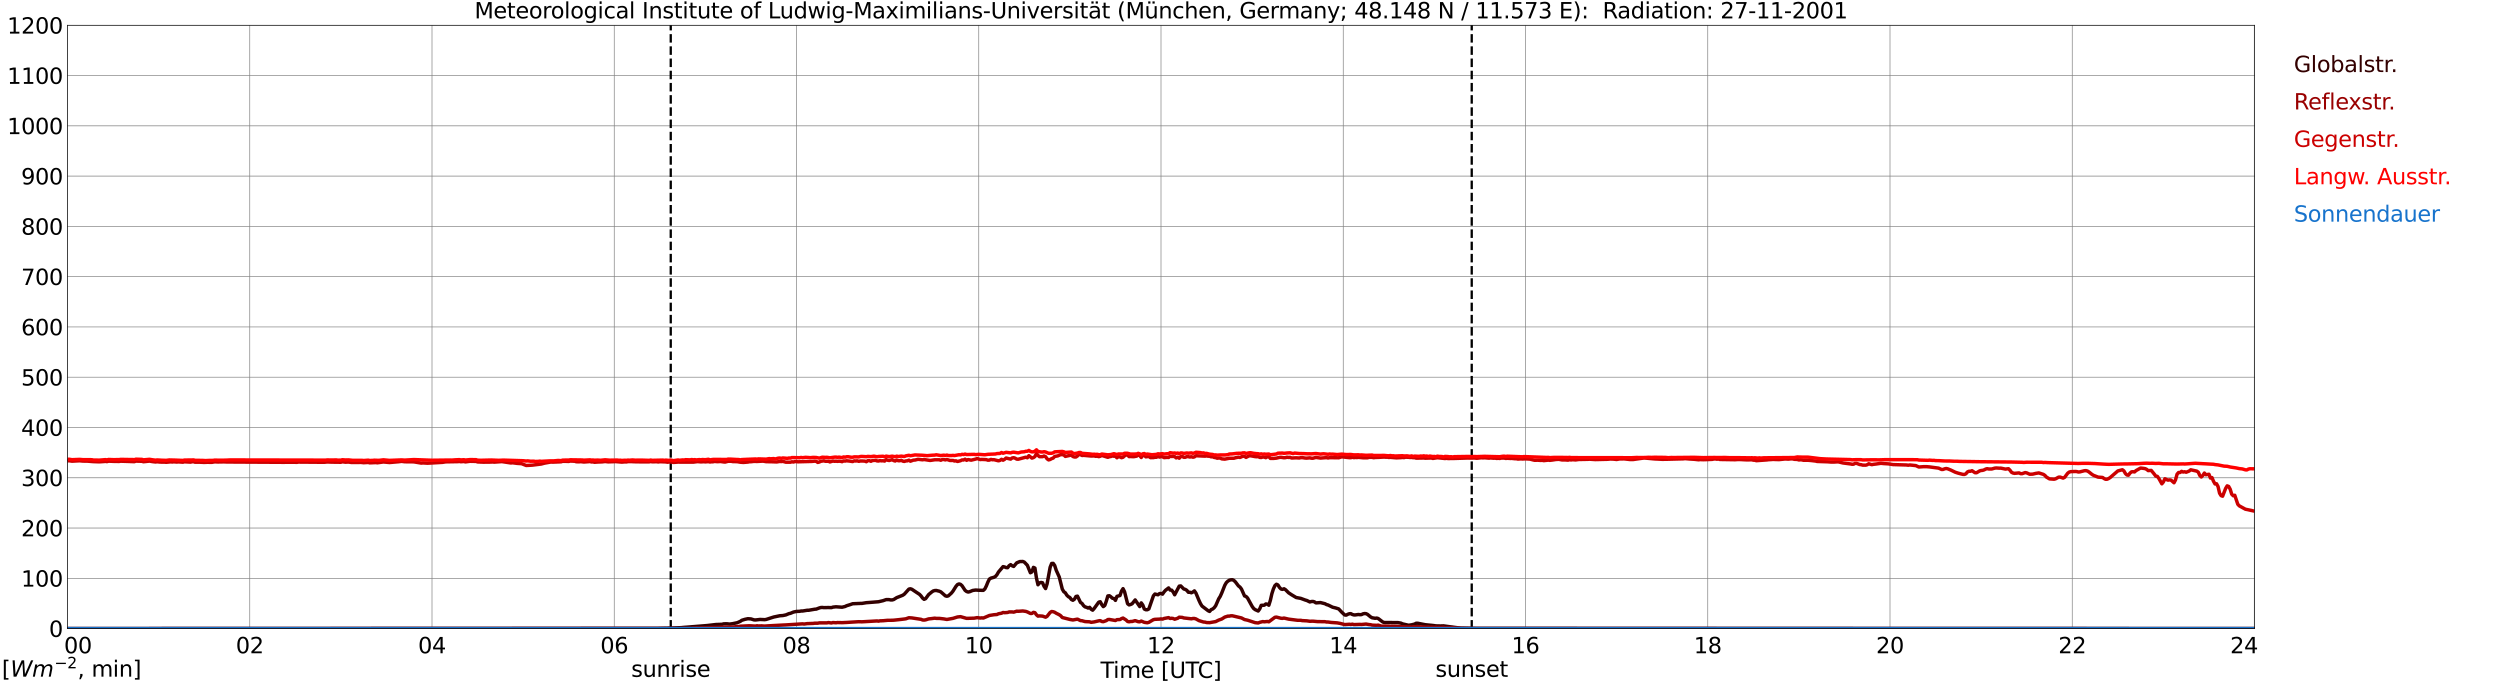 <?xml version="1.0" encoding="utf-8" standalone="no"?>
<!DOCTYPE svg PUBLIC "-//W3C//DTD SVG 1.1//EN"
  "http://www.w3.org/Graphics/SVG/1.1/DTD/svg11.dtd">
<svg xmlns:xlink="http://www.w3.org/1999/xlink" width="1085.4pt" height="296.64pt" viewBox="0 0 1085.4 296.64" xmlns="http://www.w3.org/2000/svg" version="1.1">
 <defs>
  <style type="text/css">*{stroke-linejoin: round; stroke-linecap: butt}</style>
 </defs>
 <g id="figure_1">
  <g id="patch_1">
   <path d="M 0 296.64 
L 1085.4 296.64 
L 1085.4 0 
L 0 0 
z
" style="fill: #ffffff"/>
  </g>
  <g id="axes_1">
   <g id="patch_2">
    <path d="M 29.306 272.909 
L 978.814 272.909 
L 978.814 10.976 
L 29.306 10.976 
z
" style="fill: #ffffff"/>
   </g>
   <g id="patch_3">
    <path d="M 978.814 272.909 
L 978.814 272.909 
L 978.814 10.976 
L 978.814 10.976 
z
" clip-path="url(#p85bcd8d3c4)" style="fill: #d3d3d3; opacity: 0.25; stroke: #d3d3d3; stroke-linejoin: miter"/>
   </g>
   <g id="matplotlib.axis_1">
    <g id="xtick_1">
     <g id="line2d_1">
      <path d="M 29.306 272.909 
L 29.306 10.976 
" clip-path="url(#p85bcd8d3c4)" style="fill: none; stroke: #808080; stroke-width: 0.3; stroke-linecap: square"/>
     </g>
     <g id="line2d_2"/>
     <g id="text_1">
      <!--    00 -->
      <g transform="translate(18.733 283.627) scale(0.095 -0.095)">
       <defs>
        <path id="DejaVuSans-20" transform="scale(0.016)"/>
        <path id="DejaVuSans-30" d="M 2034 4250 
Q 1547 4250 1301 3770 
Q 1056 3291 1056 2328 
Q 1056 1369 1301 889 
Q 1547 409 2034 409 
Q 2525 409 2770 889 
Q 3016 1369 3016 2328 
Q 3016 3291 2770 3770 
Q 2525 4250 2034 4250 
z
M 2034 4750 
Q 2819 4750 3233 4129 
Q 3647 3509 3647 2328 
Q 3647 1150 3233 529 
Q 2819 -91 2034 -91 
Q 1250 -91 836 529 
Q 422 1150 422 2328 
Q 422 3509 836 4129 
Q 1250 4750 2034 4750 
z
" transform="scale(0.016)"/>
       </defs>
       <use xlink:href="#DejaVuSans-20"/>
       <use xlink:href="#DejaVuSans-20" transform="translate(31.787 0)"/>
       <use xlink:href="#DejaVuSans-20" transform="translate(63.574 0)"/>
       <use xlink:href="#DejaVuSans-30" transform="translate(95.361 0)"/>
       <use xlink:href="#DejaVuSans-30" transform="translate(158.984 0)"/>
      </g>
     </g>
    </g>
    <g id="xtick_2">
     <g id="line2d_3">
      <path d="M 108.431 272.909 
L 108.431 10.976 
" clip-path="url(#p85bcd8d3c4)" style="fill: none; stroke: #808080; stroke-width: 0.3; stroke-linecap: square"/>
     </g>
     <g id="line2d_4"/>
     <g id="text_2">
      <!-- 02 -->
      <g transform="translate(102.387 283.627) scale(0.095 -0.095)">
       <defs>
        <path id="DejaVuSans-32" d="M 1228 531 
L 3431 531 
L 3431 0 
L 469 0 
L 469 531 
Q 828 903 1448 1529 
Q 2069 2156 2228 2338 
Q 2531 2678 2651 2914 
Q 2772 3150 2772 3378 
Q 2772 3750 2511 3984 
Q 2250 4219 1831 4219 
Q 1534 4219 1204 4116 
Q 875 4013 500 3803 
L 500 4441 
Q 881 4594 1212 4672 
Q 1544 4750 1819 4750 
Q 2544 4750 2975 4387 
Q 3406 4025 3406 3419 
Q 3406 3131 3298 2873 
Q 3191 2616 2906 2266 
Q 2828 2175 2409 1742 
Q 1991 1309 1228 531 
z
" transform="scale(0.016)"/>
       </defs>
       <use xlink:href="#DejaVuSans-30"/>
       <use xlink:href="#DejaVuSans-32" transform="translate(63.623 0)"/>
      </g>
     </g>
    </g>
    <g id="xtick_3">
     <g id="line2d_5">
      <path d="M 187.557 272.909 
L 187.557 10.976 
" clip-path="url(#p85bcd8d3c4)" style="fill: none; stroke: #808080; stroke-width: 0.3; stroke-linecap: square"/>
     </g>
     <g id="line2d_6"/>
     <g id="text_3">
      <!-- 04 -->
      <g transform="translate(181.513 283.627) scale(0.095 -0.095)">
       <defs>
        <path id="DejaVuSans-34" d="M 2419 4116 
L 825 1625 
L 2419 1625 
L 2419 4116 
z
M 2253 4666 
L 3047 4666 
L 3047 1625 
L 3713 1625 
L 3713 1100 
L 3047 1100 
L 3047 0 
L 2419 0 
L 2419 1100 
L 313 1100 
L 313 1709 
L 2253 4666 
z
" transform="scale(0.016)"/>
       </defs>
       <use xlink:href="#DejaVuSans-30"/>
       <use xlink:href="#DejaVuSans-34" transform="translate(63.623 0)"/>
      </g>
     </g>
    </g>
    <g id="xtick_4">
     <g id="line2d_7">
      <path d="M 266.683 272.909 
L 266.683 10.976 
" clip-path="url(#p85bcd8d3c4)" style="fill: none; stroke: #808080; stroke-width: 0.3; stroke-linecap: square"/>
     </g>
     <g id="line2d_8"/>
     <g id="text_4">
      <!-- 06 -->
      <g transform="translate(260.638 283.627) scale(0.095 -0.095)">
       <defs>
        <path id="DejaVuSans-36" d="M 2113 2584 
Q 1688 2584 1439 2293 
Q 1191 2003 1191 1497 
Q 1191 994 1439 701 
Q 1688 409 2113 409 
Q 2538 409 2786 701 
Q 3034 994 3034 1497 
Q 3034 2003 2786 2293 
Q 2538 2584 2113 2584 
z
M 3366 4563 
L 3366 3988 
Q 3128 4100 2886 4159 
Q 2644 4219 2406 4219 
Q 1781 4219 1451 3797 
Q 1122 3375 1075 2522 
Q 1259 2794 1537 2939 
Q 1816 3084 2150 3084 
Q 2853 3084 3261 2657 
Q 3669 2231 3669 1497 
Q 3669 778 3244 343 
Q 2819 -91 2113 -91 
Q 1303 -91 875 529 
Q 447 1150 447 2328 
Q 447 3434 972 4092 
Q 1497 4750 2381 4750 
Q 2619 4750 2861 4703 
Q 3103 4656 3366 4563 
z
" transform="scale(0.016)"/>
       </defs>
       <use xlink:href="#DejaVuSans-30"/>
       <use xlink:href="#DejaVuSans-36" transform="translate(63.623 0)"/>
      </g>
     </g>
    </g>
    <g id="xtick_5">
     <g id="line2d_9">
      <path d="M 345.808 272.909 
L 345.808 10.976 
" clip-path="url(#p85bcd8d3c4)" style="fill: none; stroke: #808080; stroke-width: 0.3; stroke-linecap: square"/>
     </g>
     <g id="line2d_10"/>
     <g id="text_5">
      <!-- 08 -->
      <g transform="translate(339.764 283.627) scale(0.095 -0.095)">
       <defs>
        <path id="DejaVuSans-38" d="M 2034 2216 
Q 1584 2216 1326 1975 
Q 1069 1734 1069 1313 
Q 1069 891 1326 650 
Q 1584 409 2034 409 
Q 2484 409 2743 651 
Q 3003 894 3003 1313 
Q 3003 1734 2745 1975 
Q 2488 2216 2034 2216 
z
M 1403 2484 
Q 997 2584 770 2862 
Q 544 3141 544 3541 
Q 544 4100 942 4425 
Q 1341 4750 2034 4750 
Q 2731 4750 3128 4425 
Q 3525 4100 3525 3541 
Q 3525 3141 3298 2862 
Q 3072 2584 2669 2484 
Q 3125 2378 3379 2068 
Q 3634 1759 3634 1313 
Q 3634 634 3220 271 
Q 2806 -91 2034 -91 
Q 1263 -91 848 271 
Q 434 634 434 1313 
Q 434 1759 690 2068 
Q 947 2378 1403 2484 
z
M 1172 3481 
Q 1172 3119 1398 2916 
Q 1625 2713 2034 2713 
Q 2441 2713 2670 2916 
Q 2900 3119 2900 3481 
Q 2900 3844 2670 4047 
Q 2441 4250 2034 4250 
Q 1625 4250 1398 4047 
Q 1172 3844 1172 3481 
z
" transform="scale(0.016)"/>
       </defs>
       <use xlink:href="#DejaVuSans-30"/>
       <use xlink:href="#DejaVuSans-38" transform="translate(63.623 0)"/>
      </g>
     </g>
    </g>
    <g id="xtick_6">
     <g id="line2d_11">
      <path d="M 424.934 272.909 
L 424.934 10.976 
" clip-path="url(#p85bcd8d3c4)" style="fill: none; stroke: #808080; stroke-width: 0.3; stroke-linecap: square"/>
     </g>
     <g id="line2d_12"/>
     <g id="text_6">
      <!-- 10 -->
      <g transform="translate(418.89 283.627) scale(0.095 -0.095)">
       <defs>
        <path id="DejaVuSans-31" d="M 794 531 
L 1825 531 
L 1825 4091 
L 703 3866 
L 703 4441 
L 1819 4666 
L 2450 4666 
L 2450 531 
L 3481 531 
L 3481 0 
L 794 0 
L 794 531 
z
" transform="scale(0.016)"/>
       </defs>
       <use xlink:href="#DejaVuSans-31"/>
       <use xlink:href="#DejaVuSans-30" transform="translate(63.623 0)"/>
      </g>
     </g>
    </g>
    <g id="xtick_7">
     <g id="line2d_13">
      <path d="M 504.06 272.909 
L 504.06 10.976 
" clip-path="url(#p85bcd8d3c4)" style="fill: none; stroke: #808080; stroke-width: 0.3; stroke-linecap: square"/>
     </g>
     <g id="line2d_14"/>
     <g id="text_7">
      <!-- 12 -->
      <g transform="translate(498.015 283.627) scale(0.095 -0.095)">
       <use xlink:href="#DejaVuSans-31"/>
       <use xlink:href="#DejaVuSans-32" transform="translate(63.623 0)"/>
      </g>
     </g>
    </g>
    <g id="xtick_8">
     <g id="line2d_15">
      <path d="M 583.185 272.909 
L 583.185 10.976 
" clip-path="url(#p85bcd8d3c4)" style="fill: none; stroke: #808080; stroke-width: 0.3; stroke-linecap: square"/>
     </g>
     <g id="line2d_16"/>
     <g id="text_8">
      <!-- 14 -->
      <g transform="translate(577.141 283.627) scale(0.095 -0.095)">
       <use xlink:href="#DejaVuSans-31"/>
       <use xlink:href="#DejaVuSans-34" transform="translate(63.623 0)"/>
      </g>
     </g>
    </g>
    <g id="xtick_9">
     <g id="line2d_17">
      <path d="M 662.311 272.909 
L 662.311 10.976 
" clip-path="url(#p85bcd8d3c4)" style="fill: none; stroke: #808080; stroke-width: 0.3; stroke-linecap: square"/>
     </g>
     <g id="line2d_18"/>
     <g id="text_9">
      <!-- 16 -->
      <g transform="translate(656.267 283.627) scale(0.095 -0.095)">
       <use xlink:href="#DejaVuSans-31"/>
       <use xlink:href="#DejaVuSans-36" transform="translate(63.623 0)"/>
      </g>
     </g>
    </g>
    <g id="xtick_10">
     <g id="line2d_19">
      <path d="M 741.437 272.909 
L 741.437 10.976 
" clip-path="url(#p85bcd8d3c4)" style="fill: none; stroke: #808080; stroke-width: 0.3; stroke-linecap: square"/>
     </g>
     <g id="line2d_20"/>
     <g id="text_10">
      <!-- 18 -->
      <g transform="translate(735.392 283.627) scale(0.095 -0.095)">
       <use xlink:href="#DejaVuSans-31"/>
       <use xlink:href="#DejaVuSans-38" transform="translate(63.623 0)"/>
      </g>
     </g>
    </g>
    <g id="xtick_11">
     <g id="line2d_21">
      <path d="M 820.562 272.909 
L 820.562 10.976 
" clip-path="url(#p85bcd8d3c4)" style="fill: none; stroke: #808080; stroke-width: 0.3; stroke-linecap: square"/>
     </g>
     <g id="line2d_22"/>
     <g id="text_11">
      <!-- 20 -->
      <g transform="translate(814.518 283.627) scale(0.095 -0.095)">
       <use xlink:href="#DejaVuSans-32"/>
       <use xlink:href="#DejaVuSans-30" transform="translate(63.623 0)"/>
      </g>
     </g>
    </g>
    <g id="xtick_12">
     <g id="line2d_23">
      <path d="M 899.688 272.909 
L 899.688 10.976 
" clip-path="url(#p85bcd8d3c4)" style="fill: none; stroke: #808080; stroke-width: 0.3; stroke-linecap: square"/>
     </g>
     <g id="line2d_24"/>
     <g id="text_12">
      <!-- 22 -->
      <g transform="translate(893.644 283.627) scale(0.095 -0.095)">
       <use xlink:href="#DejaVuSans-32"/>
       <use xlink:href="#DejaVuSans-32" transform="translate(63.623 0)"/>
      </g>
     </g>
    </g>
    <g id="xtick_13">
     <g id="line2d_25">
      <path d="M 978.814 272.909 
L 978.814 10.976 
" clip-path="url(#p85bcd8d3c4)" style="fill: none; stroke: #808080; stroke-width: 0.3; stroke-linecap: square"/>
     </g>
     <g id="line2d_26"/>
     <g id="text_13">
      <!-- 24    -->
      <g transform="translate(968.241 283.627) scale(0.095 -0.095)">
       <use xlink:href="#DejaVuSans-32"/>
       <use xlink:href="#DejaVuSans-34" transform="translate(63.623 0)"/>
       <use xlink:href="#DejaVuSans-20" transform="translate(127.246 0)"/>
       <use xlink:href="#DejaVuSans-20" transform="translate(159.033 0)"/>
       <use xlink:href="#DejaVuSans-20" transform="translate(190.82 0)"/>
      </g>
     </g>
    </g>
    <g id="text_14">
     <!-- Time [UTC] -->
     <g transform="translate(477.806 294.322) scale(0.095 -0.095)">
      <defs>
       <path id="DejaVuSans-54" d="M -19 4666 
L 3928 4666 
L 3928 4134 
L 2272 4134 
L 2272 0 
L 1638 0 
L 1638 4134 
L -19 4134 
L -19 4666 
z
" transform="scale(0.016)"/>
       <path id="DejaVuSans-69" d="M 603 3500 
L 1178 3500 
L 1178 0 
L 603 0 
L 603 3500 
z
M 603 4863 
L 1178 4863 
L 1178 4134 
L 603 4134 
L 603 4863 
z
" transform="scale(0.016)"/>
       <path id="DejaVuSans-6d" d="M 3328 2828 
Q 3544 3216 3844 3400 
Q 4144 3584 4550 3584 
Q 5097 3584 5394 3201 
Q 5691 2819 5691 2113 
L 5691 0 
L 5113 0 
L 5113 2094 
Q 5113 2597 4934 2840 
Q 4756 3084 4391 3084 
Q 3944 3084 3684 2787 
Q 3425 2491 3425 1978 
L 3425 0 
L 2847 0 
L 2847 2094 
Q 2847 2600 2669 2842 
Q 2491 3084 2119 3084 
Q 1678 3084 1418 2786 
Q 1159 2488 1159 1978 
L 1159 0 
L 581 0 
L 581 3500 
L 1159 3500 
L 1159 2956 
Q 1356 3278 1631 3431 
Q 1906 3584 2284 3584 
Q 2666 3584 2933 3390 
Q 3200 3197 3328 2828 
z
" transform="scale(0.016)"/>
       <path id="DejaVuSans-65" d="M 3597 1894 
L 3597 1613 
L 953 1613 
Q 991 1019 1311 708 
Q 1631 397 2203 397 
Q 2534 397 2845 478 
Q 3156 559 3463 722 
L 3463 178 
Q 3153 47 2828 -22 
Q 2503 -91 2169 -91 
Q 1331 -91 842 396 
Q 353 884 353 1716 
Q 353 2575 817 3079 
Q 1281 3584 2069 3584 
Q 2775 3584 3186 3129 
Q 3597 2675 3597 1894 
z
M 3022 2063 
Q 3016 2534 2758 2815 
Q 2500 3097 2075 3097 
Q 1594 3097 1305 2825 
Q 1016 2553 972 2059 
L 3022 2063 
z
" transform="scale(0.016)"/>
       <path id="DejaVuSans-5b" d="M 550 4863 
L 1875 4863 
L 1875 4416 
L 1125 4416 
L 1125 -397 
L 1875 -397 
L 1875 -844 
L 550 -844 
L 550 4863 
z
" transform="scale(0.016)"/>
       <path id="DejaVuSans-55" d="M 556 4666 
L 1191 4666 
L 1191 1831 
Q 1191 1081 1462 751 
Q 1734 422 2344 422 
Q 2950 422 3222 751 
Q 3494 1081 3494 1831 
L 3494 4666 
L 4128 4666 
L 4128 1753 
Q 4128 841 3676 375 
Q 3225 -91 2344 -91 
Q 1459 -91 1007 375 
Q 556 841 556 1753 
L 556 4666 
z
" transform="scale(0.016)"/>
       <path id="DejaVuSans-43" d="M 4122 4306 
L 4122 3641 
Q 3803 3938 3442 4084 
Q 3081 4231 2675 4231 
Q 1875 4231 1450 3742 
Q 1025 3253 1025 2328 
Q 1025 1406 1450 917 
Q 1875 428 2675 428 
Q 3081 428 3442 575 
Q 3803 722 4122 1019 
L 4122 359 
Q 3791 134 3420 21 
Q 3050 -91 2638 -91 
Q 1578 -91 968 557 
Q 359 1206 359 2328 
Q 359 3453 968 4101 
Q 1578 4750 2638 4750 
Q 3056 4750 3426 4639 
Q 3797 4528 4122 4306 
z
" transform="scale(0.016)"/>
       <path id="DejaVuSans-5d" d="M 1947 4863 
L 1947 -844 
L 622 -844 
L 622 -397 
L 1369 -397 
L 1369 4416 
L 622 4416 
L 622 4863 
L 1947 4863 
z
" transform="scale(0.016)"/>
      </defs>
      <use xlink:href="#DejaVuSans-54"/>
      <use xlink:href="#DejaVuSans-69" transform="translate(57.959 0)"/>
      <use xlink:href="#DejaVuSans-6d" transform="translate(85.742 0)"/>
      <use xlink:href="#DejaVuSans-65" transform="translate(183.154 0)"/>
      <use xlink:href="#DejaVuSans-20" transform="translate(244.678 0)"/>
      <use xlink:href="#DejaVuSans-5b" transform="translate(276.465 0)"/>
      <use xlink:href="#DejaVuSans-55" transform="translate(315.479 0)"/>
      <use xlink:href="#DejaVuSans-54" transform="translate(388.672 0)"/>
      <use xlink:href="#DejaVuSans-43" transform="translate(443.881 0)"/>
      <use xlink:href="#DejaVuSans-5d" transform="translate(513.705 0)"/>
     </g>
    </g>
   </g>
   <g id="matplotlib.axis_2">
    <g id="ytick_1">
     <g id="line2d_27">
      <path d="M 29.306 272.909 
L 978.814 272.909 
" clip-path="url(#p85bcd8d3c4)" style="fill: none; stroke: #808080; stroke-width: 0.3; stroke-linecap: square"/>
     </g>
     <g id="line2d_28"/>
     <g id="text_15">
      <!-- 0 -->
      <g transform="translate(21.261 276.518) scale(0.095 -0.095)">
       <use xlink:href="#DejaVuSans-30"/>
      </g>
     </g>
    </g>
    <g id="ytick_2">
     <g id="line2d_29">
      <path d="M 29.306 251.081 
L 978.814 251.081 
" clip-path="url(#p85bcd8d3c4)" style="fill: none; stroke: #808080; stroke-width: 0.3; stroke-linecap: square"/>
     </g>
     <g id="line2d_30"/>
     <g id="text_16">
      <!-- 100 -->
      <g transform="translate(9.173 254.69) scale(0.095 -0.095)">
       <use xlink:href="#DejaVuSans-31"/>
       <use xlink:href="#DejaVuSans-30" transform="translate(63.623 0)"/>
       <use xlink:href="#DejaVuSans-30" transform="translate(127.246 0)"/>
      </g>
     </g>
    </g>
    <g id="ytick_3">
     <g id="line2d_31">
      <path d="M 29.306 229.253 
L 978.814 229.253 
" clip-path="url(#p85bcd8d3c4)" style="fill: none; stroke: #808080; stroke-width: 0.3; stroke-linecap: square"/>
     </g>
     <g id="line2d_32"/>
     <g id="text_17">
      <!-- 200 -->
      <g transform="translate(9.173 232.863) scale(0.095 -0.095)">
       <use xlink:href="#DejaVuSans-32"/>
       <use xlink:href="#DejaVuSans-30" transform="translate(63.623 0)"/>
       <use xlink:href="#DejaVuSans-30" transform="translate(127.246 0)"/>
      </g>
     </g>
    </g>
    <g id="ytick_4">
     <g id="line2d_33">
      <path d="M 29.306 207.426 
L 978.814 207.426 
" clip-path="url(#p85bcd8d3c4)" style="fill: none; stroke: #808080; stroke-width: 0.3; stroke-linecap: square"/>
     </g>
     <g id="line2d_34"/>
     <g id="text_18">
      <!-- 300 -->
      <g transform="translate(9.173 211.035) scale(0.095 -0.095)">
       <defs>
        <path id="DejaVuSans-33" d="M 2597 2516 
Q 3050 2419 3304 2112 
Q 3559 1806 3559 1356 
Q 3559 666 3084 287 
Q 2609 -91 1734 -91 
Q 1441 -91 1130 -33 
Q 819 25 488 141 
L 488 750 
Q 750 597 1062 519 
Q 1375 441 1716 441 
Q 2309 441 2620 675 
Q 2931 909 2931 1356 
Q 2931 1769 2642 2001 
Q 2353 2234 1838 2234 
L 1294 2234 
L 1294 2753 
L 1863 2753 
Q 2328 2753 2575 2939 
Q 2822 3125 2822 3475 
Q 2822 3834 2567 4026 
Q 2313 4219 1838 4219 
Q 1578 4219 1281 4162 
Q 984 4106 628 3988 
L 628 4550 
Q 988 4650 1302 4700 
Q 1616 4750 1894 4750 
Q 2613 4750 3031 4423 
Q 3450 4097 3450 3541 
Q 3450 3153 3228 2886 
Q 3006 2619 2597 2516 
z
" transform="scale(0.016)"/>
       </defs>
       <use xlink:href="#DejaVuSans-33"/>
       <use xlink:href="#DejaVuSans-30" transform="translate(63.623 0)"/>
       <use xlink:href="#DejaVuSans-30" transform="translate(127.246 0)"/>
      </g>
     </g>
    </g>
    <g id="ytick_5">
     <g id="line2d_35">
      <path d="M 29.306 185.598 
L 978.814 185.598 
" clip-path="url(#p85bcd8d3c4)" style="fill: none; stroke: #808080; stroke-width: 0.3; stroke-linecap: square"/>
     </g>
     <g id="line2d_36"/>
     <g id="text_19">
      <!-- 400 -->
      <g transform="translate(9.173 189.207) scale(0.095 -0.095)">
       <use xlink:href="#DejaVuSans-34"/>
       <use xlink:href="#DejaVuSans-30" transform="translate(63.623 0)"/>
       <use xlink:href="#DejaVuSans-30" transform="translate(127.246 0)"/>
      </g>
     </g>
    </g>
    <g id="ytick_6">
     <g id="line2d_37">
      <path d="M 29.306 163.77 
L 978.814 163.77 
" clip-path="url(#p85bcd8d3c4)" style="fill: none; stroke: #808080; stroke-width: 0.3; stroke-linecap: square"/>
     </g>
     <g id="line2d_38"/>
     <g id="text_20">
      <!-- 500 -->
      <g transform="translate(9.173 167.379) scale(0.095 -0.095)">
       <defs>
        <path id="DejaVuSans-35" d="M 691 4666 
L 3169 4666 
L 3169 4134 
L 1269 4134 
L 1269 2991 
Q 1406 3038 1543 3061 
Q 1681 3084 1819 3084 
Q 2600 3084 3056 2656 
Q 3513 2228 3513 1497 
Q 3513 744 3044 326 
Q 2575 -91 1722 -91 
Q 1428 -91 1123 -41 
Q 819 9 494 109 
L 494 744 
Q 775 591 1075 516 
Q 1375 441 1709 441 
Q 2250 441 2565 725 
Q 2881 1009 2881 1497 
Q 2881 1984 2565 2268 
Q 2250 2553 1709 2553 
Q 1456 2553 1204 2497 
Q 953 2441 691 2322 
L 691 4666 
z
" transform="scale(0.016)"/>
       </defs>
       <use xlink:href="#DejaVuSans-35"/>
       <use xlink:href="#DejaVuSans-30" transform="translate(63.623 0)"/>
       <use xlink:href="#DejaVuSans-30" transform="translate(127.246 0)"/>
      </g>
     </g>
    </g>
    <g id="ytick_7">
     <g id="line2d_39">
      <path d="M 29.306 141.942 
L 978.814 141.942 
" clip-path="url(#p85bcd8d3c4)" style="fill: none; stroke: #808080; stroke-width: 0.3; stroke-linecap: square"/>
     </g>
     <g id="line2d_40"/>
     <g id="text_21">
      <!-- 600 -->
      <g transform="translate(9.173 145.551) scale(0.095 -0.095)">
       <use xlink:href="#DejaVuSans-36"/>
       <use xlink:href="#DejaVuSans-30" transform="translate(63.623 0)"/>
       <use xlink:href="#DejaVuSans-30" transform="translate(127.246 0)"/>
      </g>
     </g>
    </g>
    <g id="ytick_8">
     <g id="line2d_41">
      <path d="M 29.306 120.114 
L 978.814 120.114 
" clip-path="url(#p85bcd8d3c4)" style="fill: none; stroke: #808080; stroke-width: 0.3; stroke-linecap: square"/>
     </g>
     <g id="line2d_42"/>
     <g id="text_22">
      <!-- 700 -->
      <g transform="translate(9.173 123.724) scale(0.095 -0.095)">
       <defs>
        <path id="DejaVuSans-37" d="M 525 4666 
L 3525 4666 
L 3525 4397 
L 1831 0 
L 1172 0 
L 2766 4134 
L 525 4134 
L 525 4666 
z
" transform="scale(0.016)"/>
       </defs>
       <use xlink:href="#DejaVuSans-37"/>
       <use xlink:href="#DejaVuSans-30" transform="translate(63.623 0)"/>
       <use xlink:href="#DejaVuSans-30" transform="translate(127.246 0)"/>
      </g>
     </g>
    </g>
    <g id="ytick_9">
     <g id="line2d_43">
      <path d="M 29.306 98.287 
L 978.814 98.287 
" clip-path="url(#p85bcd8d3c4)" style="fill: none; stroke: #808080; stroke-width: 0.3; stroke-linecap: square"/>
     </g>
     <g id="line2d_44"/>
     <g id="text_23">
      <!-- 800 -->
      <g transform="translate(9.173 101.896) scale(0.095 -0.095)">
       <use xlink:href="#DejaVuSans-38"/>
       <use xlink:href="#DejaVuSans-30" transform="translate(63.623 0)"/>
       <use xlink:href="#DejaVuSans-30" transform="translate(127.246 0)"/>
      </g>
     </g>
    </g>
    <g id="ytick_10">
     <g id="line2d_45">
      <path d="M 29.306 76.459 
L 978.814 76.459 
" clip-path="url(#p85bcd8d3c4)" style="fill: none; stroke: #808080; stroke-width: 0.3; stroke-linecap: square"/>
     </g>
     <g id="line2d_46"/>
     <g id="text_24">
      <!-- 900 -->
      <g transform="translate(9.173 80.068) scale(0.095 -0.095)">
       <defs>
        <path id="DejaVuSans-39" d="M 703 97 
L 703 672 
Q 941 559 1184 500 
Q 1428 441 1663 441 
Q 2288 441 2617 861 
Q 2947 1281 2994 2138 
Q 2813 1869 2534 1725 
Q 2256 1581 1919 1581 
Q 1219 1581 811 2004 
Q 403 2428 403 3163 
Q 403 3881 828 4315 
Q 1253 4750 1959 4750 
Q 2769 4750 3195 4129 
Q 3622 3509 3622 2328 
Q 3622 1225 3098 567 
Q 2575 -91 1691 -91 
Q 1453 -91 1209 -44 
Q 966 3 703 97 
z
M 1959 2075 
Q 2384 2075 2632 2365 
Q 2881 2656 2881 3163 
Q 2881 3666 2632 3958 
Q 2384 4250 1959 4250 
Q 1534 4250 1286 3958 
Q 1038 3666 1038 3163 
Q 1038 2656 1286 2365 
Q 1534 2075 1959 2075 
z
" transform="scale(0.016)"/>
       </defs>
       <use xlink:href="#DejaVuSans-39"/>
       <use xlink:href="#DejaVuSans-30" transform="translate(63.623 0)"/>
       <use xlink:href="#DejaVuSans-30" transform="translate(127.246 0)"/>
      </g>
     </g>
    </g>
    <g id="ytick_11">
     <g id="line2d_47">
      <path d="M 29.306 54.631 
L 978.814 54.631 
" clip-path="url(#p85bcd8d3c4)" style="fill: none; stroke: #808080; stroke-width: 0.3; stroke-linecap: square"/>
     </g>
     <g id="line2d_48"/>
     <g id="text_25">
      <!-- 1000 -->
      <g transform="translate(3.128 58.24) scale(0.095 -0.095)">
       <use xlink:href="#DejaVuSans-31"/>
       <use xlink:href="#DejaVuSans-30" transform="translate(63.623 0)"/>
       <use xlink:href="#DejaVuSans-30" transform="translate(127.246 0)"/>
       <use xlink:href="#DejaVuSans-30" transform="translate(190.869 0)"/>
      </g>
     </g>
    </g>
    <g id="ytick_12">
     <g id="line2d_49">
      <path d="M 29.306 32.803 
L 978.814 32.803 
" clip-path="url(#p85bcd8d3c4)" style="fill: none; stroke: #808080; stroke-width: 0.3; stroke-linecap: square"/>
     </g>
     <g id="line2d_50"/>
     <g id="text_26">
      <!-- 1100 -->
      <g transform="translate(3.128 36.413) scale(0.095 -0.095)">
       <use xlink:href="#DejaVuSans-31"/>
       <use xlink:href="#DejaVuSans-31" transform="translate(63.623 0)"/>
       <use xlink:href="#DejaVuSans-30" transform="translate(127.246 0)"/>
       <use xlink:href="#DejaVuSans-30" transform="translate(190.869 0)"/>
      </g>
     </g>
    </g>
    <g id="ytick_13">
     <g id="line2d_51">
      <path d="M 29.306 10.976 
L 978.814 10.976 
" clip-path="url(#p85bcd8d3c4)" style="fill: none; stroke: #808080; stroke-width: 0.3; stroke-linecap: square"/>
     </g>
     <g id="line2d_52"/>
     <g id="text_27">
      <!-- 1200 -->
      <g transform="translate(3.128 14.585) scale(0.095 -0.095)">
       <use xlink:href="#DejaVuSans-31"/>
       <use xlink:href="#DejaVuSans-32" transform="translate(63.623 0)"/>
       <use xlink:href="#DejaVuSans-30" transform="translate(127.246 0)"/>
       <use xlink:href="#DejaVuSans-30" transform="translate(190.869 0)"/>
      </g>
     </g>
    </g>
   </g>
   <g id="line2d_53">
    <path d="M 291.212 272.909 
L 291.212 10.976 
" clip-path="url(#p85bcd8d3c4)" style="fill: none; stroke-dasharray: 3.7,1.6; stroke-dashoffset: 0; stroke: #000000"/>
   </g>
   <g id="line2d_54">
    <path d="M 638.969 272.909 
L 638.969 10.976 
" clip-path="url(#p85bcd8d3c4)" style="fill: none; stroke-dasharray: 3.7,1.6; stroke-dashoffset: 0; stroke: #000000"/>
   </g>
   <g id="line2d_55">
    <path d="M 29.306 272.909 
L 285.145 272.828 
L 287.124 272.782 
L 291.08 272.691 
L 294.377 272.553 
L 295.696 272.507 
L 297.014 272.37 
L 298.333 272.278 
L 306.905 271.593 
L 310.861 271.134 
L 313.499 271.043 
L 314.158 270.859 
L 315.477 270.813 
L 316.796 270.951 
L 318.114 270.767 
L 320.093 270.357 
L 321.411 269.761 
L 322.071 269.303 
L 323.39 268.892 
L 324.708 268.617 
L 326.027 268.709 
L 327.346 269.122 
L 328.005 269.168 
L 329.983 268.938 
L 331.961 269.03 
L 332.621 268.938 
L 335.918 267.886 
L 337.236 267.611 
L 338.555 267.336 
L 339.874 267.244 
L 341.193 266.969 
L 342.512 266.422 
L 343.171 266.284 
L 344.49 265.734 
L 345.808 265.459 
L 347.127 265.413 
L 347.787 265.278 
L 348.446 265.278 
L 350.424 264.957 
L 351.083 264.957 
L 353.721 264.499 
L 354.38 264.453 
L 355.699 263.951 
L 356.359 263.767 
L 357.018 263.721 
L 357.677 263.813 
L 359.655 263.767 
L 360.974 263.813 
L 361.634 263.584 
L 362.952 263.446 
L 365.59 263.63 
L 366.909 263.309 
L 367.568 262.988 
L 368.887 262.578 
L 370.206 262.119 
L 373.502 261.982 
L 374.162 261.982 
L 376.14 261.661 
L 377.459 261.569 
L 381.415 261.251 
L 383.393 260.792 
L 384.712 260.334 
L 386.031 260.334 
L 386.69 260.471 
L 387.349 260.471 
L 388.009 260.288 
L 389.328 259.465 
L 391.306 258.688 
L 391.965 258.413 
L 392.624 257.955 
L 394.603 255.759 
L 395.262 255.621 
L 395.921 255.85 
L 397.899 257.178 
L 399.218 258.046 
L 399.878 258.734 
L 400.537 259.648 
L 401.196 260.198 
L 401.856 259.923 
L 403.175 258.138 
L 404.493 257.04 
L 405.153 256.582 
L 405.812 256.4 
L 406.471 256.355 
L 407.79 256.673 
L 408.45 256.948 
L 409.768 258.092 
L 410.428 258.688 
L 411.087 258.871 
L 411.746 258.688 
L 413.065 257.498 
L 413.725 256.673 
L 415.043 254.569 
L 415.703 253.792 
L 416.362 253.517 
L 417.022 253.7 
L 417.681 254.294 
L 419 256.309 
L 419.659 256.811 
L 420.318 257.04 
L 420.978 256.903 
L 422.297 256.355 
L 423.615 256.171 
L 424.934 256.263 
L 426.912 256.309 
L 427.572 255.713 
L 428.231 254.386 
L 428.89 252.738 
L 429.55 251.411 
L 430.209 251 
L 431.528 250.634 
L 432.187 250.267 
L 432.847 249.49 
L 433.506 248.346 
L 435.484 246.013 
L 436.144 246.148 
L 436.803 246.423 
L 437.462 246.469 
L 438.122 245.6 
L 438.781 245.142 
L 439.44 245.646 
L 440.1 245.921 
L 441.419 244.365 
L 442.737 243.815 
L 444.056 243.769 
L 444.716 244.044 
L 446.034 245.417 
L 447.353 248.667 
L 448.012 248.3 
L 448.672 246.331 
L 449.331 246.652 
L 449.991 251 
L 450.65 253.882 
L 451.309 253.059 
L 451.969 252.875 
L 452.628 253.013 
L 453.287 254.569 
L 453.947 255.53 
L 454.606 253.471 
L 455.925 246.285 
L 456.584 244.64 
L 457.244 244.594 
L 457.903 245.508 
L 458.563 247.567 
L 459.881 250.496 
L 461.2 255.759 
L 461.859 256.903 
L 462.519 257.361 
L 463.178 258.413 
L 463.838 259.053 
L 464.497 259.419 
L 465.156 260.288 
L 465.816 260.609 
L 466.475 260.153 
L 467.134 258.963 
L 467.794 258.826 
L 469.113 261.569 
L 469.772 261.982 
L 470.431 262.942 
L 471.091 263.492 
L 471.75 263.676 
L 472.409 263.997 
L 473.069 263.676 
L 473.728 264.499 
L 474.388 264.911 
L 475.047 264.178 
L 477.025 261.434 
L 477.685 261.251 
L 478.344 262.486 
L 479.003 263.355 
L 479.663 262.851 
L 480.322 260.976 
L 480.981 258.734 
L 481.641 258.642 
L 482.3 259.098 
L 482.96 259.74 
L 483.619 259.832 
L 484.278 260.655 
L 484.938 258.917 
L 486.256 258.55 
L 486.916 256.627 
L 487.575 255.575 
L 488.235 256.903 
L 489.553 262.119 
L 490.213 262.624 
L 490.872 262.44 
L 491.532 262.119 
L 492.85 260.471 
L 494.828 263.355 
L 495.488 261.753 
L 496.147 262.669 
L 496.807 264.407 
L 497.466 264.728 
L 498.125 264.728 
L 498.785 264.361 
L 500.763 258.688 
L 501.422 257.909 
L 502.741 258.23 
L 503.4 257.725 
L 504.06 257.636 
L 504.719 257.955 
L 505.379 256.994 
L 506.038 256.263 
L 507.357 255.255 
L 508.016 256.171 
L 508.675 256.217 
L 509.335 256.994 
L 509.994 258.23 
L 511.972 254.477 
L 512.632 254.386 
L 513.95 255.713 
L 514.61 255.896 
L 515.269 256.309 
L 515.929 257.132 
L 516.588 257.132 
L 517.247 257.361 
L 517.907 257.04 
L 518.566 256.536 
L 519.226 257.498 
L 520.544 260.655 
L 521.204 262.074 
L 521.863 263.126 
L 524.501 265.14 
L 525.16 265.459 
L 525.819 264.682 
L 526.479 264.407 
L 527.138 263.859 
L 527.797 262.988 
L 529.116 259.969 
L 529.776 258.917 
L 530.435 257.453 
L 531.754 254.111 
L 532.413 252.967 
L 533.073 252.327 
L 533.732 251.915 
L 534.391 251.732 
L 535.051 251.686 
L 535.71 252.007 
L 536.369 252.646 
L 537.688 254.386 
L 538.348 254.89 
L 539.007 255.759 
L 540.326 258.734 
L 540.985 258.963 
L 541.644 259.648 
L 543.623 263.263 
L 544.282 264.178 
L 544.941 264.682 
L 546.26 265.278 
L 546.919 264.361 
L 547.579 262.807 
L 548.898 262.761 
L 549.557 262.211 
L 550.216 262.303 
L 550.876 262.761 
L 551.535 260.655 
L 552.195 257.771 
L 552.854 255.713 
L 553.513 254.248 
L 554.173 253.655 
L 554.832 253.973 
L 555.491 255.027 
L 556.151 255.713 
L 556.81 255.896 
L 557.47 255.621 
L 558.129 256.034 
L 559.448 257.361 
L 560.766 258.23 
L 562.745 259.419 
L 564.723 259.786 
L 566.701 260.517 
L 567.36 260.701 
L 568.679 261.342 
L 569.338 261.159 
L 569.998 261.113 
L 570.657 261.296 
L 571.317 261.753 
L 573.295 261.615 
L 575.273 262.119 
L 575.932 262.486 
L 576.592 262.669 
L 577.91 263.309 
L 578.57 263.63 
L 579.889 263.951 
L 581.207 264.361 
L 582.526 265.78 
L 583.845 267.015 
L 584.504 267.061 
L 585.164 266.694 
L 585.823 266.467 
L 586.482 266.422 
L 587.142 266.786 
L 587.801 266.969 
L 588.46 266.969 
L 589.779 266.786 
L 590.439 266.878 
L 591.098 266.832 
L 591.757 266.513 
L 592.417 266.376 
L 593.076 266.422 
L 593.736 266.74 
L 595.054 267.84 
L 595.714 268.205 
L 597.032 268.434 
L 597.692 268.342 
L 598.351 268.526 
L 600.329 270.036 
L 600.989 270.265 
L 606.923 270.311 
L 608.242 270.538 
L 608.901 270.859 
L 611.539 271.455 
L 612.858 271.272 
L 614.176 270.951 
L 614.836 270.584 
L 615.495 270.584 
L 618.792 271.226 
L 622.089 271.547 
L 623.408 271.73 
L 625.386 271.776 
L 626.705 271.73 
L 628.023 271.911 
L 633.958 272.691 
L 639.233 272.782 
L 641.211 272.828 
L 978.154 272.909 
L 978.154 272.909 
" clip-path="url(#p85bcd8d3c4)" style="fill: none; stroke: #330000; stroke-width: 1.5; stroke-linecap: square"/>
   </g>
   <g id="line2d_56">
    <path d="M 29.306 272.909 
L 287.783 272.813 
L 289.102 272.848 
L 289.761 272.894 
L 290.42 272.773 
L 291.08 272.894 
L 292.399 272.76 
L 293.717 272.894 
L 296.355 272.848 
L 297.014 272.754 
L 297.674 272.848 
L 299.652 272.754 
L 300.311 272.8 
L 300.971 272.66 
L 301.63 272.708 
L 302.289 272.568 
L 303.608 272.66 
L 304.267 272.568 
L 305.586 272.568 
L 308.883 272.429 
L 311.521 272.383 
L 312.839 272.289 
L 318.774 272.195 
L 319.433 272.055 
L 320.752 272.055 
L 321.411 271.87 
L 325.368 271.684 
L 328.005 271.824 
L 328.665 271.684 
L 329.324 271.776 
L 330.643 271.73 
L 331.961 271.824 
L 333.28 271.73 
L 339.215 271.405 
L 341.193 271.311 
L 348.446 270.846 
L 349.105 270.94 
L 350.424 270.752 
L 353.062 270.661 
L 353.721 270.567 
L 355.04 270.567 
L 355.699 270.427 
L 358.996 270.427 
L 359.655 270.287 
L 360.974 270.473 
L 361.634 270.287 
L 362.952 270.381 
L 363.612 270.287 
L 365.59 270.333 
L 367.568 270.241 
L 372.843 269.914 
L 374.162 269.962 
L 380.756 269.589 
L 381.415 269.683 
L 382.074 269.543 
L 383.393 269.497 
L 385.371 269.309 
L 386.69 269.309 
L 388.009 269.264 
L 390.646 268.984 
L 392.624 268.751 
L 393.284 268.659 
L 394.603 268.194 
L 395.921 268.286 
L 399.878 268.89 
L 400.537 269.17 
L 401.196 269.218 
L 401.856 269.124 
L 403.175 268.705 
L 404.493 268.565 
L 405.812 268.38 
L 406.471 268.473 
L 407.79 268.473 
L 409.768 268.705 
L 411.087 268.938 
L 413.725 268.473 
L 415.703 267.867 
L 417.022 267.727 
L 419.659 268.473 
L 422.956 268.38 
L 424.275 268.146 
L 425.593 268.334 
L 426.253 268.24 
L 426.912 268.334 
L 428.231 267.775 
L 429.55 267.216 
L 431.528 266.891 
L 432.847 266.797 
L 433.506 266.472 
L 434.825 266.238 
L 435.484 265.913 
L 436.144 266.005 
L 437.462 265.913 
L 438.122 265.679 
L 439.44 265.679 
L 440.1 265.773 
L 441.419 265.354 
L 442.078 265.4 
L 443.397 265.308 
L 444.056 265.26 
L 445.375 265.448 
L 446.034 265.679 
L 447.353 266.332 
L 448.012 266.332 
L 448.672 265.865 
L 449.331 266.005 
L 449.991 266.937 
L 450.65 267.496 
L 451.309 267.402 
L 452.628 267.496 
L 453.947 267.96 
L 454.606 267.587 
L 455.925 265.913 
L 456.584 265.494 
L 457.244 265.588 
L 457.903 265.819 
L 458.563 266.238 
L 459.881 266.891 
L 460.541 267.356 
L 461.2 268.1 
L 464.497 268.938 
L 465.816 269.17 
L 467.794 268.799 
L 469.113 269.449 
L 469.772 269.497 
L 471.091 269.868 
L 473.069 269.962 
L 473.728 270.193 
L 475.047 270.008 
L 477.025 269.543 
L 477.685 269.449 
L 478.344 269.822 
L 479.003 269.914 
L 480.322 269.449 
L 480.981 268.984 
L 481.641 268.938 
L 484.278 269.403 
L 484.938 269.03 
L 486.256 268.984 
L 486.916 268.565 
L 487.575 268.334 
L 488.894 269.17 
L 489.553 269.822 
L 490.213 269.962 
L 490.872 269.822 
L 491.532 269.822 
L 492.85 269.449 
L 494.169 269.914 
L 494.828 269.962 
L 495.488 269.637 
L 496.807 270.193 
L 498.125 270.381 
L 498.785 270.193 
L 500.763 269.03 
L 501.422 268.89 
L 503.4 268.799 
L 504.06 268.705 
L 504.719 268.799 
L 505.379 268.519 
L 507.357 268.146 
L 508.016 268.519 
L 508.675 268.425 
L 509.335 268.519 
L 509.994 268.844 
L 511.313 268.425 
L 511.972 267.96 
L 513.291 268.054 
L 513.95 268.286 
L 517.247 268.659 
L 517.907 268.519 
L 518.566 268.519 
L 519.226 268.705 
L 520.544 269.449 
L 522.522 270.054 
L 523.182 270.102 
L 523.841 270.287 
L 525.16 270.333 
L 527.797 269.868 
L 529.116 269.218 
L 530.435 268.751 
L 531.754 267.915 
L 533.073 267.496 
L 533.732 267.496 
L 534.391 267.356 
L 535.051 267.356 
L 539.007 268.286 
L 540.326 268.984 
L 541.644 269.264 
L 544.941 270.333 
L 546.26 270.473 
L 546.919 270.193 
L 548.238 269.868 
L 548.898 269.962 
L 550.216 269.822 
L 550.876 269.962 
L 553.513 268.006 
L 554.173 267.915 
L 556.151 268.425 
L 556.81 268.473 
L 557.47 268.334 
L 559.448 268.799 
L 563.404 269.309 
L 564.723 269.309 
L 565.382 269.449 
L 567.36 269.543 
L 568.679 269.728 
L 569.998 269.683 
L 571.976 269.868 
L 575.273 269.914 
L 575.932 270.054 
L 576.592 270.054 
L 577.91 270.241 
L 579.229 270.333 
L 580.548 270.427 
L 581.867 270.661 
L 583.845 271.171 
L 585.823 271.032 
L 586.482 271.125 
L 587.142 270.986 
L 587.801 271.171 
L 590.439 271.08 
L 591.098 271.125 
L 593.076 270.94 
L 594.395 271.171 
L 595.054 271.219 
L 595.714 271.405 
L 597.692 271.497 
L 598.351 271.405 
L 599.67 271.824 
L 602.967 271.87 
L 603.626 271.964 
L 604.286 271.87 
L 606.923 271.964 
L 608.242 272.055 
L 611.539 272.195 
L 612.198 272.149 
L 612.858 272.289 
L 613.517 272.103 
L 614.836 272.103 
L 616.154 272.055 
L 616.814 272.195 
L 617.473 272.149 
L 618.792 272.243 
L 619.451 272.289 
L 620.111 272.195 
L 620.77 272.335 
L 621.429 272.243 
L 622.748 272.383 
L 623.408 272.243 
L 624.067 272.429 
L 624.726 272.335 
L 625.386 272.429 
L 626.705 272.289 
L 627.364 272.522 
L 629.342 272.429 
L 630.001 272.522 
L 630.661 272.474 
L 631.98 272.66 
L 633.298 272.66 
L 634.617 272.8 
L 635.936 272.8 
L 639.233 272.848 
L 978.154 272.909 
L 978.154 272.909 
" clip-path="url(#p85bcd8d3c4)" style="fill: none; stroke: #990000; stroke-width: 1.5; stroke-linecap: square"/>
   </g>
   <g id="line2d_57">
    <path d="M 29.306 200.096 
L 29.965 200.035 
L 31.284 200.229 
L 34.581 200.052 
L 35.9 200.19 
L 37.878 200.209 
L 40.515 200.421 
L 43.153 200.51 
L 45.131 200.377 
L 45.79 200.31 
L 46.45 200.421 
L 47.109 200.22 
L 49.747 200.327 
L 51.725 200.345 
L 52.384 200.238 
L 55.681 200.338 
L 58.319 200.441 
L 58.978 200.203 
L 61.615 200.275 
L 62.275 200.473 
L 64.912 200.192 
L 66.231 200.425 
L 67.55 200.578 
L 68.209 200.478 
L 69.528 200.624 
L 71.506 200.646 
L 72.166 200.707 
L 74.144 200.517 
L 74.803 200.591 
L 75.462 200.502 
L 76.781 200.611 
L 77.441 200.534 
L 79.419 200.674 
L 80.078 200.497 
L 82.716 200.646 
L 83.375 200.48 
L 84.034 200.458 
L 84.694 200.685 
L 86.672 200.672 
L 88.65 200.766 
L 89.969 200.705 
L 91.947 200.735 
L 93.266 200.51 
L 94.584 200.58 
L 97.222 200.53 
L 98.541 200.583 
L 122.278 200.716 
L 128.213 200.713 
L 128.872 200.735 
L 129.532 200.622 
L 140.741 200.711 
L 142.06 200.572 
L 144.038 200.646 
L 147.335 200.689 
L 147.994 200.689 
L 148.654 200.486 
L 149.972 200.674 
L 151.291 200.602 
L 152.61 200.796 
L 155.907 200.783 
L 156.566 200.744 
L 157.885 200.895 
L 159.863 200.777 
L 160.523 200.951 
L 163.16 200.836 
L 163.819 200.93 
L 166.457 200.574 
L 167.776 200.694 
L 169.094 200.814 
L 173.051 200.471 
L 174.37 200.297 
L 175.688 200.478 
L 179.645 200.517 
L 182.941 201.069 
L 183.601 200.984 
L 185.579 201.109 
L 188.217 200.967 
L 192.173 200.737 
L 193.492 200.519 
L 198.767 200.425 
L 199.426 200.351 
L 200.085 200.467 
L 201.404 200.371 
L 202.063 200.541 
L 204.042 200.275 
L 206.679 200.329 
L 207.339 200.554 
L 209.976 200.661 
L 212.614 200.633 
L 213.932 200.58 
L 214.592 200.65 
L 217.889 200.41 
L 221.845 201.01 
L 222.504 200.919 
L 224.482 201.183 
L 226.461 201.312 
L 228.439 202.097 
L 231.076 201.955 
L 235.033 201.456 
L 236.351 201.098 
L 238.989 200.624 
L 240.308 200.631 
L 243.604 200.495 
L 244.264 200.277 
L 245.583 200.297 
L 246.901 200.347 
L 247.561 200.174 
L 249.539 200.251 
L 250.198 200.478 
L 251.517 200.493 
L 252.176 200.428 
L 253.495 200.596 
L 255.473 200.447 
L 256.133 200.375 
L 256.792 200.569 
L 257.451 200.53 
L 258.111 200.703 
L 259.43 200.604 
L 261.408 200.528 
L 262.726 200.371 
L 264.045 200.53 
L 267.342 200.412 
L 269.98 200.641 
L 271.298 200.534 
L 271.958 200.554 
L 272.617 200.423 
L 273.936 200.399 
L 275.255 200.467 
L 276.573 200.51 
L 281.849 200.521 
L 282.508 200.38 
L 283.167 200.506 
L 285.145 200.465 
L 285.805 200.576 
L 286.464 200.452 
L 289.102 200.554 
L 289.761 200.676 
L 291.08 200.534 
L 292.399 200.772 
L 294.377 200.626 
L 300.971 200.657 
L 302.289 200.476 
L 302.949 200.412 
L 304.267 200.534 
L 305.586 200.465 
L 306.246 200.532 
L 307.564 200.417 
L 308.224 200.585 
L 308.883 200.482 
L 309.543 200.493 
L 310.202 200.338 
L 311.521 200.449 
L 312.839 200.36 
L 314.158 200.561 
L 314.818 200.615 
L 316.136 200.266 
L 317.455 200.262 
L 318.114 200.399 
L 320.093 200.443 
L 321.411 200.679 
L 322.73 200.777 
L 324.708 200.615 
L 325.368 200.471 
L 326.027 200.467 
L 327.346 200.314 
L 328.665 200.351 
L 331.302 200.205 
L 332.621 200.438 
L 335.258 200.484 
L 337.236 200.561 
L 338.555 200.338 
L 339.215 200.401 
L 339.874 200.305 
L 341.193 200.676 
L 343.171 200.676 
L 343.83 200.482 
L 344.49 200.6 
L 345.149 200.369 
L 346.468 200.495 
L 352.402 200.338 
L 353.721 200.22 
L 354.38 200.303 
L 355.04 200.768 
L 355.699 200.593 
L 356.359 200.277 
L 357.677 200.072 
L 358.337 200.264 
L 359.655 200.249 
L 360.315 200.552 
L 361.634 200.161 
L 362.293 200.279 
L 362.952 200.229 
L 363.612 200.305 
L 364.271 200.227 
L 364.93 200.275 
L 365.59 200.445 
L 366.249 200.115 
L 366.909 200.177 
L 367.568 200.054 
L 368.887 200.194 
L 370.206 200.401 
L 370.865 200.083 
L 371.524 200.15 
L 372.184 200.076 
L 372.843 200.305 
L 373.502 200.146 
L 374.821 200.161 
L 375.481 200.205 
L 376.14 200.456 
L 376.799 199.978 
L 377.459 199.998 
L 378.118 200.273 
L 378.777 199.95 
L 380.096 199.858 
L 380.756 200.104 
L 381.415 200.157 
L 382.074 199.978 
L 382.734 200.083 
L 383.393 200.032 
L 384.053 200.183 
L 384.712 199.544 
L 385.371 199.812 
L 386.031 199.934 
L 387.349 199.583 
L 388.009 199.974 
L 388.668 200.155 
L 389.328 199.709 
L 389.987 200.037 
L 390.646 200.028 
L 391.306 199.856 
L 391.965 200.207 
L 392.624 200.34 
L 393.284 200.111 
L 393.943 200.074 
L 394.603 199.773 
L 395.262 200.24 
L 396.581 199.764 
L 397.24 199.742 
L 398.559 199.406 
L 400.537 199.624 
L 401.196 199.509 
L 403.834 199.912 
L 405.812 199.616 
L 407.79 199.611 
L 408.45 199.823 
L 409.109 199.513 
L 409.768 199.491 
L 410.428 199.685 
L 411.087 199.469 
L 412.406 199.917 
L 413.725 199.901 
L 414.384 200.15 
L 415.043 200.07 
L 415.703 200.364 
L 417.022 200.026 
L 417.681 199.672 
L 418.34 199.72 
L 419 199.358 
L 419.659 199.858 
L 420.318 199.517 
L 421.637 199.788 
L 423.615 199.312 
L 424.275 199.092 
L 425.593 199.533 
L 426.253 199.458 
L 428.231 199.557 
L 428.89 199.797 
L 429.55 199.762 
L 430.209 199.45 
L 430.869 199.607 
L 431.528 199.576 
L 433.506 200.07 
L 434.165 199.886 
L 434.825 199.408 
L 435.484 199.808 
L 436.144 199.43 
L 436.803 198.854 
L 438.781 199.338 
L 439.44 198.825 
L 440.1 198.716 
L 440.759 198.935 
L 441.419 199.341 
L 442.078 199.38 
L 445.375 198.485 
L 446.034 198.747 
L 446.694 197.834 
L 448.012 198.887 
L 448.672 198.677 
L 449.331 198.221 
L 449.991 196.867 
L 450.65 197.73 
L 451.309 198.278 
L 452.628 198.273 
L 453.287 197.972 
L 453.947 198.267 
L 454.606 199.205 
L 455.266 199.674 
L 455.925 199.491 
L 456.584 199.116 
L 457.244 198.887 
L 457.903 198.168 
L 459.222 197.939 
L 460.541 197.354 
L 461.859 197.479 
L 462.519 198.151 
L 465.156 197.566 
L 465.816 198.208 
L 466.475 198.422 
L 467.134 198.419 
L 467.794 197.954 
L 468.453 197.276 
L 469.113 197.38 
L 469.772 197.773 
L 470.431 197.69 
L 473.728 197.998 
L 475.047 197.944 
L 475.706 198.12 
L 476.366 198.04 
L 477.025 198.269 
L 477.685 198.094 
L 478.344 197.734 
L 480.981 198.557 
L 481.641 198.293 
L 482.3 198.201 
L 482.96 197.941 
L 483.619 198.079 
L 484.278 198.072 
L 484.938 198.747 
L 485.597 198.195 
L 486.256 198.382 
L 486.916 198.712 
L 487.575 198.524 
L 488.235 197.92 
L 488.894 197.505 
L 489.553 197.603 
L 490.213 198.249 
L 490.872 198.21 
L 492.191 198.284 
L 493.51 198.037 
L 494.169 197.553 
L 494.828 197.775 
L 495.488 198.627 
L 496.147 197.741 
L 496.807 197.616 
L 497.466 198.347 
L 498.785 198.171 
L 499.444 198.692 
L 500.763 198.681 
L 501.422 198.524 
L 502.082 198.544 
L 502.741 198.125 
L 503.4 198.448 
L 504.06 198.256 
L 504.719 198.286 
L 505.379 198.692 
L 506.697 198.572 
L 507.357 198.614 
L 508.016 198.07 
L 508.675 198.181 
L 509.335 198.151 
L 509.994 198.238 
L 510.654 198.804 
L 511.313 198.5 
L 511.972 198.945 
L 512.632 198.251 
L 513.291 198.133 
L 513.95 198.55 
L 514.61 198.524 
L 515.269 198.236 
L 515.929 198.258 
L 516.588 198.432 
L 517.247 198.282 
L 517.907 198.511 
L 518.566 198.365 
L 519.226 197.863 
L 523.182 198.05 
L 523.841 197.944 
L 524.501 198.066 
L 525.16 198.068 
L 525.819 198.343 
L 526.479 198.293 
L 527.138 198.611 
L 527.797 198.686 
L 528.457 198.954 
L 529.116 198.849 
L 529.776 198.889 
L 530.435 199.225 
L 531.754 199.341 
L 533.732 198.956 
L 535.71 198.967 
L 536.369 198.753 
L 537.688 198.47 
L 538.348 198.614 
L 539.666 198.031 
L 540.326 198.142 
L 540.985 198.579 
L 542.304 197.9 
L 542.963 197.88 
L 544.941 198.249 
L 545.601 198.302 
L 546.26 198.24 
L 546.919 198.581 
L 547.579 198.633 
L 548.238 198.413 
L 548.898 198.459 
L 549.557 198.716 
L 550.216 198.321 
L 550.876 198.286 
L 551.535 199.024 
L 552.854 199.031 
L 554.173 198.906 
L 555.491 198.585 
L 556.151 198.537 
L 557.47 198.745 
L 558.129 198.686 
L 558.788 198.502 
L 559.448 198.607 
L 560.107 198.557 
L 560.766 198.852 
L 562.745 198.762 
L 564.063 198.847 
L 564.723 198.699 
L 565.382 198.67 
L 566.701 198.882 
L 567.36 198.902 
L 568.679 198.777 
L 569.338 198.932 
L 569.998 198.959 
L 571.317 198.59 
L 573.295 198.882 
L 575.932 198.681 
L 576.592 198.854 
L 577.251 198.692 
L 581.207 198.751 
L 582.526 198.339 
L 585.823 198.694 
L 586.482 198.714 
L 587.142 198.498 
L 587.801 198.688 
L 588.46 198.601 
L 589.12 198.653 
L 589.779 198.557 
L 591.757 198.751 
L 593.736 198.753 
L 594.395 198.548 
L 595.714 198.553 
L 596.373 198.729 
L 597.032 198.62 
L 598.351 198.583 
L 600.989 198.439 
L 601.648 198.515 
L 602.307 198.478 
L 602.967 198.611 
L 603.626 198.557 
L 606.264 198.782 
L 608.242 198.686 
L 608.901 198.603 
L 609.561 198.681 
L 610.22 198.496 
L 611.539 198.542 
L 612.198 198.625 
L 612.858 198.59 
L 613.517 198.71 
L 614.176 198.69 
L 614.836 198.911 
L 618.133 198.852 
L 618.792 198.935 
L 621.429 198.847 
L 622.089 199.031 
L 624.067 198.725 
L 627.364 199.07 
L 628.023 198.98 
L 628.683 199.076 
L 631.32 199.044 
L 637.255 198.858 
L 639.233 198.887 
L 639.892 198.841 
L 641.211 198.956 
L 643.189 198.736 
L 643.848 198.806 
L 644.508 198.742 
L 646.486 198.913 
L 647.145 198.821 
L 648.464 198.943 
L 649.123 198.897 
L 649.783 199.041 
L 650.442 198.959 
L 651.102 199.048 
L 651.761 198.891 
L 653.08 198.88 
L 653.739 199.035 
L 654.399 198.965 
L 655.717 199.044 
L 656.377 199.022 
L 657.695 199.164 
L 658.355 199.17 
L 659.014 199.317 
L 660.333 199.229 
L 660.992 199.282 
L 662.311 199.212 
L 664.289 199.338 
L 665.608 199.688 
L 666.267 199.838 
L 667.586 199.808 
L 668.905 199.897 
L 669.564 199.847 
L 670.224 199.991 
L 672.202 199.773 
L 672.861 199.862 
L 674.18 199.705 
L 675.499 199.491 
L 676.817 199.423 
L 678.136 199.681 
L 679.455 199.679 
L 680.774 199.779 
L 681.433 199.589 
L 682.092 199.688 
L 682.752 199.589 
L 684.071 199.685 
L 685.389 199.5 
L 689.346 199.423 
L 690.005 199.367 
L 692.643 199.533 
L 697.918 199.406 
L 699.236 199.286 
L 700.555 199.341 
L 701.874 199.491 
L 703.193 199.251 
L 705.171 199.236 
L 707.808 199.522 
L 709.127 199.502 
L 711.105 199.22 
L 713.083 198.941 
L 713.743 198.825 
L 718.358 199.258 
L 720.337 199.351 
L 721.655 199.423 
L 723.633 199.397 
L 730.887 199.207 
L 731.546 199.114 
L 733.524 199.288 
L 735.502 199.402 
L 737.48 199.62 
L 738.14 199.539 
L 739.459 199.592 
L 740.777 199.552 
L 743.415 199.437 
L 744.074 199.282 
L 744.734 199.251 
L 745.393 199.375 
L 746.052 199.292 
L 746.712 199.485 
L 753.306 199.596 
L 754.624 199.498 
L 755.943 199.535 
L 757.921 199.644 
L 759.24 199.653 
L 760.559 199.62 
L 761.218 199.786 
L 761.878 199.821 
L 762.537 200.008 
L 767.153 199.681 
L 767.812 199.583 
L 769.131 199.515 
L 769.79 199.456 
L 771.109 199.515 
L 772.428 199.544 
L 775.065 199.266 
L 776.384 199.343 
L 777.703 199.207 
L 778.362 199.247 
L 779.021 199.413 
L 780.34 199.48 
L 781 199.692 
L 781.659 199.62 
L 782.318 199.664 
L 782.978 199.834 
L 784.956 199.832 
L 786.275 199.943 
L 788.253 200.177 
L 788.912 200.347 
L 793.528 200.5 
L 794.847 200.602 
L 796.165 200.622 
L 797.484 200.534 
L 798.143 200.521 
L 800.122 201.002 
L 803.419 201.425 
L 804.078 201.565 
L 804.737 201.539 
L 805.397 201.174 
L 806.056 201.172 
L 807.375 201.676 
L 808.034 201.746 
L 808.694 201.942 
L 810.012 201.96 
L 810.672 201.768 
L 811.331 201.351 
L 812.65 201.744 
L 813.309 201.6 
L 814.628 201.445 
L 816.606 201.15 
L 817.925 201.277 
L 819.903 201.395 
L 821.881 201.702 
L 827.816 201.881 
L 828.475 201.984 
L 829.134 201.868 
L 831.772 202.148 
L 833.091 202.754 
L 835.069 202.61 
L 836.388 202.599 
L 837.706 202.715 
L 841.663 203.243 
L 842.981 203.837 
L 843.641 203.8 
L 844.3 203.538 
L 844.959 203.411 
L 845.619 203.54 
L 846.938 204.068 
L 848.916 205.029 
L 850.235 205.452 
L 851.553 205.791 
L 852.213 205.959 
L 852.872 205.985 
L 853.531 205.69 
L 854.191 204.887 
L 854.85 204.603 
L 855.51 204.605 
L 856.169 204.359 
L 857.488 205.256 
L 858.147 205.249 
L 859.466 204.453 
L 860.125 204.269 
L 860.785 204.208 
L 861.444 203.999 
L 862.103 203.649 
L 862.763 203.477 
L 863.422 203.614 
L 864.741 203.612 
L 866.06 203.241 
L 866.719 203.178 
L 868.038 203.265 
L 868.697 203.252 
L 870.675 203.66 
L 871.994 203.488 
L 872.653 204.149 
L 873.313 205.042 
L 873.972 205.376 
L 874.632 205.507 
L 876.61 205.317 
L 877.269 205.642 
L 877.929 205.651 
L 879.247 205.175 
L 879.907 205.304 
L 881.225 205.9 
L 882.544 205.841 
L 883.863 205.524 
L 885.182 205.321 
L 887.16 205.954 
L 887.819 206.404 
L 888.479 207.129 
L 889.797 207.912 
L 891.775 208.054 
L 892.435 207.895 
L 893.754 207.168 
L 894.413 207.131 
L 895.732 207.574 
L 896.391 207.229 
L 897.71 205.454 
L 898.369 204.955 
L 899.029 204.773 
L 901.007 204.697 
L 901.666 204.745 
L 902.326 204.924 
L 902.985 204.874 
L 904.963 204.365 
L 905.622 204.337 
L 906.282 204.496 
L 906.941 204.911 
L 908.26 205.967 
L 908.919 206.369 
L 910.898 207.14 
L 912.876 207.301 
L 913.535 207.783 
L 914.194 208.096 
L 914.854 208.054 
L 915.513 207.749 
L 916.173 207.316 
L 919.469 204.466 
L 921.448 203.946 
L 922.107 204.444 
L 922.766 205.585 
L 923.426 206.234 
L 924.085 206.312 
L 924.745 205.422 
L 925.404 204.856 
L 926.063 204.797 
L 926.723 204.896 
L 927.382 204.302 
L 929.36 203.2 
L 930.679 203.357 
L 931.338 203.468 
L 931.998 203.778 
L 932.657 204.324 
L 933.976 204.228 
L 935.295 205.828 
L 935.954 206.727 
L 936.613 206.806 
L 937.273 207.701 
L 938.592 210.056 
L 939.251 209.246 
L 939.91 207.858 
L 941.229 208.473 
L 941.888 208.342 
L 942.548 208.445 
L 943.867 209.593 
L 944.526 208.336 
L 945.185 205.889 
L 945.845 205.147 
L 946.504 205.149 
L 947.163 204.642 
L 947.823 204.942 
L 948.482 204.815 
L 949.142 205.031 
L 950.46 204.505 
L 951.12 203.964 
L 953.757 204.544 
L 954.417 205.014 
L 955.076 206.448 
L 955.735 207.076 
L 956.395 206.411 
L 957.054 205.38 
L 957.714 206.12 
L 959.032 205.902 
L 959.692 207.559 
L 960.351 207.356 
L 961.01 208.945 
L 961.67 210.106 
L 962.329 210.021 
L 962.989 211.252 
L 963.648 214.122 
L 964.307 215.192 
L 964.967 215.43 
L 966.285 212.036 
L 966.945 210.942 
L 967.604 211.193 
L 968.264 212.409 
L 968.923 214.554 
L 969.582 215.238 
L 970.242 215.026 
L 971.561 218.931 
L 972.22 219.629 
L 974.857 221.074 
L 978.154 221.784 
L 978.154 221.784 
" clip-path="url(#p85bcd8d3c4)" style="fill: none; stroke: #cc0000; stroke-width: 1.5; stroke-linecap: square"/>
   </g>
   <g id="line2d_58">
    <path d="M 29.306 199.437 
L 29.965 199.371 
L 31.284 199.574 
L 34.581 199.443 
L 35.9 199.554 
L 39.856 199.583 
L 40.515 199.725 
L 43.153 199.766 
L 45.79 199.554 
L 46.45 199.67 
L 47.109 199.482 
L 49.087 199.557 
L 51.725 199.544 
L 52.384 199.439 
L 55.681 199.495 
L 57.659 199.509 
L 58.319 199.585 
L 58.978 199.358 
L 61.615 199.439 
L 62.275 199.642 
L 64.912 199.408 
L 66.231 199.62 
L 67.55 199.788 
L 68.209 199.69 
L 70.187 199.801 
L 72.166 199.862 
L 73.484 199.69 
L 76.122 199.757 
L 79.419 199.891 
L 80.078 199.74 
L 83.375 199.701 
L 84.034 199.674 
L 84.694 199.843 
L 87.991 199.886 
L 89.309 199.965 
L 90.628 199.897 
L 92.606 199.867 
L 93.266 199.753 
L 94.584 199.792 
L 97.881 199.781 
L 99.86 199.683 
L 141.4 199.764 
L 142.06 199.679 
L 144.038 199.725 
L 146.016 199.674 
L 146.676 199.786 
L 147.994 199.768 
L 148.654 199.596 
L 149.972 199.701 
L 151.291 199.664 
L 153.269 199.869 
L 157.226 199.862 
L 157.885 199.932 
L 159.863 199.786 
L 160.523 199.919 
L 161.841 199.877 
L 162.501 199.797 
L 164.479 199.869 
L 166.457 199.633 
L 169.094 199.877 
L 174.37 199.666 
L 175.688 199.76 
L 179.645 199.526 
L 187.557 199.819 
L 195.47 199.723 
L 196.129 199.76 
L 197.448 199.65 
L 199.426 199.55 
L 200.085 199.674 
L 201.404 199.592 
L 202.063 199.727 
L 204.042 199.539 
L 206.679 199.565 
L 207.339 199.784 
L 208.657 199.832 
L 213.273 199.72 
L 216.57 199.851 
L 218.548 199.76 
L 227.12 200.028 
L 228.439 200.159 
L 229.098 200.094 
L 230.417 200.255 
L 231.736 200.22 
L 232.395 200.342 
L 233.714 200.297 
L 234.373 200.207 
L 235.033 200.288 
L 238.989 200.078 
L 240.308 200.096 
L 242.286 199.912 
L 243.604 199.98 
L 244.264 199.775 
L 246.242 199.731 
L 246.901 199.749 
L 247.561 199.624 
L 252.836 199.703 
L 253.495 199.788 
L 256.133 199.646 
L 256.792 199.751 
L 257.451 199.718 
L 258.111 199.803 
L 259.43 199.747 
L 260.748 199.825 
L 262.726 199.626 
L 264.705 199.79 
L 268.002 199.74 
L 268.661 199.836 
L 269.32 199.803 
L 269.98 199.904 
L 271.298 199.814 
L 271.958 199.862 
L 272.617 199.751 
L 273.277 199.805 
L 274.595 199.69 
L 275.914 199.795 
L 277.233 199.755 
L 278.552 199.762 
L 281.849 199.864 
L 282.508 199.733 
L 283.167 199.856 
L 287.783 199.751 
L 288.442 199.856 
L 289.102 199.757 
L 290.42 199.893 
L 291.08 199.709 
L 292.399 200.002 
L 293.717 199.797 
L 294.377 199.696 
L 295.036 199.823 
L 296.355 199.674 
L 297.014 199.725 
L 297.674 199.572 
L 298.992 199.629 
L 299.652 199.648 
L 300.311 199.509 
L 300.971 199.637 
L 301.63 199.55 
L 302.289 199.679 
L 303.608 199.535 
L 304.267 199.622 
L 304.927 199.511 
L 306.246 199.583 
L 307.564 199.386 
L 308.224 199.655 
L 309.543 199.463 
L 311.521 199.447 
L 315.477 199.489 
L 316.136 199.317 
L 317.455 199.347 
L 319.433 199.463 
L 320.752 199.511 
L 321.411 199.648 
L 322.071 199.52 
L 324.708 199.399 
L 328.005 199.275 
L 328.665 199.338 
L 329.324 199.229 
L 332.621 199.341 
L 333.94 199.107 
L 334.599 199.194 
L 335.918 199.094 
L 336.577 199.273 
L 337.896 198.908 
L 338.555 198.865 
L 339.215 198.998 
L 339.874 198.825 
L 341.852 199 
L 342.512 198.843 
L 343.171 198.889 
L 343.83 198.655 
L 347.127 198.723 
L 347.787 198.607 
L 348.446 198.712 
L 349.765 198.553 
L 351.083 198.635 
L 351.743 198.71 
L 353.062 198.572 
L 354.38 198.627 
L 355.699 198.897 
L 357.018 198.498 
L 358.337 198.577 
L 358.996 198.535 
L 360.315 198.76 
L 362.293 198.474 
L 362.952 198.446 
L 363.612 198.559 
L 364.271 198.461 
L 365.59 198.675 
L 366.249 198.367 
L 366.909 198.489 
L 367.568 198.308 
L 368.227 198.284 
L 369.546 198.513 
L 370.206 198.509 
L 370.865 198.345 
L 372.843 198.38 
L 373.502 198.21 
L 374.162 198.155 
L 376.14 198.28 
L 376.799 198.149 
L 378.118 198.245 
L 379.437 198.044 
L 380.756 198.302 
L 381.415 198.181 
L 383.393 198.088 
L 384.053 198.312 
L 384.712 198.026 
L 386.031 198.24 
L 387.349 198.05 
L 388.668 198.28 
L 389.328 198.031 
L 389.987 198.195 
L 391.306 198.029 
L 392.624 198.199 
L 393.284 197.917 
L 394.603 197.669 
L 395.262 197.865 
L 397.24 197.518 
L 400.537 197.655 
L 402.515 197.83 
L 404.493 197.649 
L 405.812 197.588 
L 406.471 197.455 
L 408.45 197.775 
L 409.768 197.61 
L 410.428 197.736 
L 411.087 197.568 
L 411.746 197.758 
L 413.065 197.786 
L 413.725 197.695 
L 414.384 197.793 
L 416.362 197.428 
L 417.022 197.511 
L 417.681 197.234 
L 418.34 197.356 
L 419 197.134 
L 419.659 197.348 
L 422.956 197.26 
L 423.615 197.38 
L 424.934 197.252 
L 427.572 197.444 
L 428.89 197.243 
L 432.187 197.103 
L 432.847 196.924 
L 434.165 196.863 
L 434.825 196.455 
L 435.484 196.78 
L 436.803 196.381 
L 438.781 196.619 
L 439.44 196.387 
L 440.1 196.317 
L 442.078 196.636 
L 443.397 196.241 
L 444.716 196.143 
L 445.375 195.916 
L 446.034 195.911 
L 446.694 195.56 
L 447.353 195.981 
L 448.012 196.189 
L 448.672 196.154 
L 449.331 195.887 
L 449.991 195.296 
L 450.65 195.999 
L 451.969 196.232 
L 452.628 196.256 
L 453.287 196.106 
L 453.947 196.226 
L 455.266 196.806 
L 456.584 196.782 
L 457.244 196.61 
L 457.903 196.167 
L 461.2 195.994 
L 461.859 196.149 
L 462.519 196.435 
L 465.156 196.248 
L 465.816 196.743 
L 466.475 196.924 
L 467.794 196.699 
L 468.453 196.459 
L 469.113 196.444 
L 469.772 196.811 
L 473.069 197.062 
L 474.388 197.241 
L 475.047 197.195 
L 475.706 197.278 
L 476.366 197.232 
L 477.025 197.4 
L 477.685 197.437 
L 478.344 197.116 
L 480.322 197.38 
L 480.981 197.461 
L 482.3 197.341 
L 483.619 196.977 
L 484.938 197.332 
L 485.597 197.09 
L 487.575 197.121 
L 488.235 196.784 
L 489.553 196.802 
L 490.872 197.153 
L 493.51 197.105 
L 494.169 196.819 
L 494.828 197.053 
L 495.488 197.468 
L 496.147 197.031 
L 496.807 196.909 
L 497.466 197.276 
L 498.125 197.125 
L 500.103 197.42 
L 502.082 197.271 
L 502.741 197.007 
L 503.4 197.101 
L 504.719 196.959 
L 505.379 197.14 
L 506.697 196.987 
L 507.357 196.97 
L 508.016 196.536 
L 509.335 196.739 
L 509.994 196.66 
L 510.654 196.826 
L 511.313 196.675 
L 511.972 196.985 
L 512.632 196.625 
L 513.291 196.675 
L 513.95 196.854 
L 515.269 196.656 
L 515.929 196.756 
L 517.247 196.621 
L 517.907 196.828 
L 518.566 196.664 
L 519.226 196.35 
L 521.204 196.499 
L 521.863 196.671 
L 522.522 196.619 
L 523.182 196.859 
L 523.841 196.828 
L 525.16 197.175 
L 526.479 197.3 
L 527.138 197.531 
L 527.797 197.49 
L 528.457 197.603 
L 529.776 197.516 
L 531.754 197.518 
L 533.073 197.4 
L 533.732 197.112 
L 535.051 197.057 
L 537.029 196.811 
L 539.007 196.774 
L 539.666 196.601 
L 540.326 196.599 
L 540.985 196.865 
L 542.304 196.599 
L 542.963 196.547 
L 544.282 196.806 
L 545.601 196.957 
L 546.26 196.983 
L 546.919 197.186 
L 547.579 197.038 
L 548.238 197.223 
L 548.898 197.097 
L 549.557 197.212 
L 550.876 197.11 
L 551.535 197.433 
L 554.173 197.112 
L 554.832 196.756 
L 556.81 196.699 
L 557.47 196.811 
L 558.788 196.669 
L 560.107 196.595 
L 561.426 196.933 
L 562.085 196.702 
L 564.063 196.894 
L 566.042 196.935 
L 567.36 197.011 
L 569.338 197.04 
L 570.657 196.946 
L 571.317 196.907 
L 573.295 197.147 
L 574.613 197.005 
L 576.592 197.232 
L 577.251 197.105 
L 577.91 197.19 
L 578.57 197.158 
L 580.548 197.348 
L 581.867 197.221 
L 582.526 197.151 
L 584.504 197.343 
L 586.482 197.308 
L 587.801 197.492 
L 589.779 197.455 
L 590.439 197.557 
L 591.098 197.505 
L 593.076 197.673 
L 595.714 197.568 
L 596.373 197.745 
L 600.989 197.723 
L 602.307 197.841 
L 602.967 197.882 
L 603.626 197.762 
L 604.286 197.885 
L 604.945 197.872 
L 605.604 197.987 
L 608.901 197.854 
L 609.561 197.963 
L 610.879 197.915 
L 612.198 198.107 
L 612.858 197.917 
L 613.517 198.171 
L 614.176 198.022 
L 616.154 198.12 
L 616.814 197.978 
L 617.473 198.042 
L 618.133 197.9 
L 618.792 198.053 
L 619.451 197.983 
L 620.111 198.184 
L 620.77 198.002 
L 622.089 198.212 
L 622.748 198.157 
L 623.408 198.308 
L 624.067 198.035 
L 624.726 198.164 
L 626.045 198.199 
L 626.705 198.391 
L 627.364 198.155 
L 628.683 198.223 
L 629.342 198.341 
L 630.001 198.275 
L 630.661 198.404 
L 631.32 198.271 
L 637.914 198.164 
L 638.573 198.282 
L 639.892 198.186 
L 641.211 198.243 
L 644.508 198.118 
L 651.102 198.293 
L 652.42 198.085 
L 653.08 198.048 
L 653.739 198.173 
L 654.399 198.061 
L 660.992 198.321 
L 661.652 198.225 
L 671.542 198.601 
L 672.202 198.572 
L 672.861 198.686 
L 674.839 198.574 
L 680.114 198.605 
L 680.774 198.64 
L 681.433 198.561 
L 682.092 198.666 
L 683.411 198.681 
L 706.49 198.714 
L 708.468 198.721 
L 710.446 198.616 
L 712.424 198.646 
L 714.402 198.618 
L 715.721 198.535 
L 717.04 198.581 
L 718.358 198.524 
L 722.974 198.581 
L 724.293 198.705 
L 725.612 198.622 
L 726.93 198.635 
L 735.502 198.548 
L 739.459 198.686 
L 744.074 198.622 
L 747.371 198.64 
L 748.69 198.603 
L 750.668 198.69 
L 756.602 198.716 
L 759.899 198.773 
L 760.559 198.716 
L 761.218 198.808 
L 761.878 198.751 
L 763.196 198.873 
L 763.856 198.777 
L 764.515 198.873 
L 765.834 198.756 
L 779.021 198.635 
L 780.34 198.384 
L 781.659 198.448 
L 784.956 198.47 
L 788.253 198.876 
L 790.231 199.129 
L 792.868 199.273 
L 803.419 199.528 
L 804.078 199.626 
L 806.056 199.563 
L 808.034 199.578 
L 808.694 199.688 
L 812.65 199.624 
L 815.947 199.646 
L 818.584 199.561 
L 832.431 199.583 
L 833.091 199.733 
L 837.047 199.851 
L 837.706 199.773 
L 839.025 199.886 
L 839.684 199.862 
L 840.344 199.982 
L 841.663 199.991 
L 844.3 200.135 
L 846.278 200.142 
L 848.256 200.246 
L 849.575 200.251 
L 850.894 200.321 
L 856.828 200.408 
L 858.806 200.445 
L 873.313 200.589 
L 876.61 200.672 
L 877.929 200.705 
L 878.588 200.775 
L 879.907 200.679 
L 886.5 200.709 
L 887.16 200.82 
L 887.819 200.772 
L 889.138 200.847 
L 902.326 201.22 
L 904.304 201.152 
L 906.282 201.15 
L 909.579 201.261 
L 913.535 201.512 
L 915.513 201.602 
L 921.448 201.436 
L 923.426 201.419 
L 928.041 201.314 
L 930.679 201.143 
L 931.998 201.1 
L 933.316 201.152 
L 934.635 201.133 
L 935.954 201.209 
L 937.273 201.154 
L 939.251 201.368 
L 940.57 201.36 
L 945.185 201.467 
L 947.823 201.401 
L 948.482 201.449 
L 949.801 201.37 
L 951.779 201.224 
L 953.098 201.135 
L 957.714 201.381 
L 960.351 201.532 
L 961.01 201.558 
L 961.67 201.704 
L 962.989 201.844 
L 965.626 202.379 
L 966.945 202.447 
L 968.264 202.757 
L 970.901 203.163 
L 972.22 203.449 
L 973.539 203.593 
L 974.857 203.983 
L 975.517 204.025 
L 976.176 203.654 
L 976.836 203.514 
L 978.154 203.527 
L 978.154 203.527 
" clip-path="url(#p85bcd8d3c4)" style="fill: none; stroke: #ff0000; stroke-width: 1.5; stroke-linecap: square"/>
   </g>
   <g id="line2d_59">
    <path d="M 29.306 272.909 
L 978.154 272.909 
L 978.154 272.909 
" clip-path="url(#p85bcd8d3c4)" style="fill: none; stroke: #1773cc; stroke-width: 1.5; stroke-linecap: square"/>
   </g>
   <g id="patch_4">
    <path d="M 29.306 272.909 
L 29.306 10.976 
" style="fill: none; stroke: #000000; stroke-width: 0.3; stroke-linejoin: miter; stroke-linecap: square"/>
   </g>
   <g id="patch_5">
    <path d="M 978.814 272.909 
L 978.814 10.976 
" style="fill: none; stroke: #000000; stroke-width: 0.3; stroke-linejoin: miter; stroke-linecap: square"/>
   </g>
   <g id="patch_6">
    <path d="M 29.306 272.909 
L 978.814 272.909 
" style="fill: none; stroke: #000000; stroke-width: 0.3; stroke-linejoin: miter; stroke-linecap: square"/>
   </g>
   <g id="patch_7">
    <path d="M 29.306 10.976 
L 978.814 10.976 
" style="fill: none; stroke: #000000; stroke-width: 0.3; stroke-linejoin: miter; stroke-linecap: square"/>
   </g>
   <g id="text_28">
    <!-- sunrise -->
    <g transform="translate(274.047 293.863) scale(0.095 -0.095)">
     <defs>
      <path id="DejaVuSans-73" d="M 2834 3397 
L 2834 2853 
Q 2591 2978 2328 3040 
Q 2066 3103 1784 3103 
Q 1356 3103 1142 2972 
Q 928 2841 928 2578 
Q 928 2378 1081 2264 
Q 1234 2150 1697 2047 
L 1894 2003 
Q 2506 1872 2764 1633 
Q 3022 1394 3022 966 
Q 3022 478 2636 193 
Q 2250 -91 1575 -91 
Q 1294 -91 989 -36 
Q 684 19 347 128 
L 347 722 
Q 666 556 975 473 
Q 1284 391 1588 391 
Q 1994 391 2212 530 
Q 2431 669 2431 922 
Q 2431 1156 2273 1281 
Q 2116 1406 1581 1522 
L 1381 1569 
Q 847 1681 609 1914 
Q 372 2147 372 2553 
Q 372 3047 722 3315 
Q 1072 3584 1716 3584 
Q 2034 3584 2315 3537 
Q 2597 3491 2834 3397 
z
" transform="scale(0.016)"/>
      <path id="DejaVuSans-75" d="M 544 1381 
L 544 3500 
L 1119 3500 
L 1119 1403 
Q 1119 906 1312 657 
Q 1506 409 1894 409 
Q 2359 409 2629 706 
Q 2900 1003 2900 1516 
L 2900 3500 
L 3475 3500 
L 3475 0 
L 2900 0 
L 2900 538 
Q 2691 219 2414 64 
Q 2138 -91 1772 -91 
Q 1169 -91 856 284 
Q 544 659 544 1381 
z
M 1991 3584 
L 1991 3584 
z
" transform="scale(0.016)"/>
      <path id="DejaVuSans-6e" d="M 3513 2113 
L 3513 0 
L 2938 0 
L 2938 2094 
Q 2938 2591 2744 2837 
Q 2550 3084 2163 3084 
Q 1697 3084 1428 2787 
Q 1159 2491 1159 1978 
L 1159 0 
L 581 0 
L 581 3500 
L 1159 3500 
L 1159 2956 
Q 1366 3272 1645 3428 
Q 1925 3584 2291 3584 
Q 2894 3584 3203 3211 
Q 3513 2838 3513 2113 
z
" transform="scale(0.016)"/>
      <path id="DejaVuSans-72" d="M 2631 2963 
Q 2534 3019 2420 3045 
Q 2306 3072 2169 3072 
Q 1681 3072 1420 2755 
Q 1159 2438 1159 1844 
L 1159 0 
L 581 0 
L 581 3500 
L 1159 3500 
L 1159 2956 
Q 1341 3275 1631 3429 
Q 1922 3584 2338 3584 
Q 2397 3584 2469 3576 
Q 2541 3569 2628 3553 
L 2631 2963 
z
" transform="scale(0.016)"/>
     </defs>
     <use xlink:href="#DejaVuSans-73"/>
     <use xlink:href="#DejaVuSans-75" transform="translate(52.1 0)"/>
     <use xlink:href="#DejaVuSans-6e" transform="translate(115.479 0)"/>
     <use xlink:href="#DejaVuSans-72" transform="translate(178.857 0)"/>
     <use xlink:href="#DejaVuSans-69" transform="translate(219.971 0)"/>
     <use xlink:href="#DejaVuSans-73" transform="translate(247.754 0)"/>
     <use xlink:href="#DejaVuSans-65" transform="translate(299.854 0)"/>
    </g>
   </g>
   <g id="text_29">
    <!-- sunset -->
    <g transform="translate(623.215 293.863) scale(0.095 -0.095)">
     <defs>
      <path id="DejaVuSans-74" d="M 1172 4494 
L 1172 3500 
L 2356 3500 
L 2356 3053 
L 1172 3053 
L 1172 1153 
Q 1172 725 1289 603 
Q 1406 481 1766 481 
L 2356 481 
L 2356 0 
L 1766 0 
Q 1100 0 847 248 
Q 594 497 594 1153 
L 594 3053 
L 172 3053 
L 172 3500 
L 594 3500 
L 594 4494 
L 1172 4494 
z
" transform="scale(0.016)"/>
     </defs>
     <use xlink:href="#DejaVuSans-73"/>
     <use xlink:href="#DejaVuSans-75" transform="translate(52.1 0)"/>
     <use xlink:href="#DejaVuSans-6e" transform="translate(115.479 0)"/>
     <use xlink:href="#DejaVuSans-73" transform="translate(178.857 0)"/>
     <use xlink:href="#DejaVuSans-65" transform="translate(230.957 0)"/>
     <use xlink:href="#DejaVuSans-74" transform="translate(292.48 0)"/>
    </g>
   </g>
   <g id="text_30">
    <!-- [$Wm^{-2}$, min] -->
    <g transform="translate(0.821 293.863) scale(0.095 -0.095)">
     <defs>
      <path id="DejaVuSans-Oblique-57" d="M 616 4666 
L 1228 4666 
L 1453 697 
L 3213 4666 
L 3916 4666 
L 4147 697 
L 5888 4666 
L 6528 4666 
L 4453 0 
L 3659 0 
L 3444 3891 
L 1697 0 
L 903 0 
L 616 4666 
z
" transform="scale(0.016)"/>
      <path id="DejaVuSans-Oblique-6d" d="M 5747 2113 
L 5338 0 
L 4763 0 
L 5166 2094 
Q 5191 2228 5203 2325 
Q 5216 2422 5216 2491 
Q 5216 2772 5059 2928 
Q 4903 3084 4622 3084 
Q 4203 3084 3875 2770 
Q 3547 2456 3450 1953 
L 3066 0 
L 2491 0 
L 2900 2094 
Q 2925 2209 2937 2307 
Q 2950 2406 2950 2484 
Q 2950 2769 2794 2926 
Q 2638 3084 2363 3084 
Q 1938 3084 1609 2770 
Q 1281 2456 1184 1953 
L 800 0 
L 225 0 
L 909 3500 
L 1484 3500 
L 1375 2956 
Q 1609 3263 1923 3423 
Q 2238 3584 2597 3584 
Q 2978 3584 3223 3384 
Q 3469 3184 3519 2828 
Q 3781 3197 4126 3390 
Q 4472 3584 4856 3584 
Q 5306 3584 5551 3325 
Q 5797 3066 5797 2591 
Q 5797 2488 5784 2364 
Q 5772 2241 5747 2113 
z
" transform="scale(0.016)"/>
      <path id="DejaVuSans-2212" d="M 678 2272 
L 4684 2272 
L 4684 1741 
L 678 1741 
L 678 2272 
z
" transform="scale(0.016)"/>
      <path id="DejaVuSans-2c" d="M 750 794 
L 1409 794 
L 1409 256 
L 897 -744 
L 494 -744 
L 750 256 
L 750 794 
z
" transform="scale(0.016)"/>
     </defs>
     <use xlink:href="#DejaVuSans-5b" transform="translate(0 0.766)"/>
     <use xlink:href="#DejaVuSans-Oblique-57" transform="translate(39.014 0.766)"/>
     <use xlink:href="#DejaVuSans-Oblique-6d" transform="translate(137.891 0.766)"/>
     <use xlink:href="#DejaVuSans-2212" transform="translate(239.953 39.047) scale(0.7)"/>
     <use xlink:href="#DejaVuSans-32" transform="translate(298.605 39.047) scale(0.7)"/>
     <use xlink:href="#DejaVuSans-2c" transform="translate(345.875 0.766)"/>
     <use xlink:href="#DejaVuSans-20" transform="translate(377.663 0.766)"/>
     <use xlink:href="#DejaVuSans-6d" transform="translate(409.45 0.766)"/>
     <use xlink:href="#DejaVuSans-69" transform="translate(506.862 0.766)"/>
     <use xlink:href="#DejaVuSans-6e" transform="translate(534.645 0.766)"/>
     <use xlink:href="#DejaVuSans-5d" transform="translate(598.024 0.766)"/>
    </g>
   </g>
   <g id="text_31">
    <!-- Globalstr. -->
    <g style="fill: #330000" transform="translate(995.905 31.291) scale(0.095 -0.095)">
     <defs>
      <path id="DejaVuSans-47" d="M 3809 666 
L 3809 1919 
L 2778 1919 
L 2778 2438 
L 4434 2438 
L 4434 434 
Q 4069 175 3628 42 
Q 3188 -91 2688 -91 
Q 1594 -91 976 548 
Q 359 1188 359 2328 
Q 359 3472 976 4111 
Q 1594 4750 2688 4750 
Q 3144 4750 3555 4637 
Q 3966 4525 4313 4306 
L 4313 3634 
Q 3963 3931 3569 4081 
Q 3175 4231 2741 4231 
Q 1884 4231 1454 3753 
Q 1025 3275 1025 2328 
Q 1025 1384 1454 906 
Q 1884 428 2741 428 
Q 3075 428 3337 486 
Q 3600 544 3809 666 
z
" transform="scale(0.016)"/>
      <path id="DejaVuSans-6c" d="M 603 4863 
L 1178 4863 
L 1178 0 
L 603 0 
L 603 4863 
z
" transform="scale(0.016)"/>
      <path id="DejaVuSans-6f" d="M 1959 3097 
Q 1497 3097 1228 2736 
Q 959 2375 959 1747 
Q 959 1119 1226 758 
Q 1494 397 1959 397 
Q 2419 397 2687 759 
Q 2956 1122 2956 1747 
Q 2956 2369 2687 2733 
Q 2419 3097 1959 3097 
z
M 1959 3584 
Q 2709 3584 3137 3096 
Q 3566 2609 3566 1747 
Q 3566 888 3137 398 
Q 2709 -91 1959 -91 
Q 1206 -91 779 398 
Q 353 888 353 1747 
Q 353 2609 779 3096 
Q 1206 3584 1959 3584 
z
" transform="scale(0.016)"/>
      <path id="DejaVuSans-62" d="M 3116 1747 
Q 3116 2381 2855 2742 
Q 2594 3103 2138 3103 
Q 1681 3103 1420 2742 
Q 1159 2381 1159 1747 
Q 1159 1113 1420 752 
Q 1681 391 2138 391 
Q 2594 391 2855 752 
Q 3116 1113 3116 1747 
z
M 1159 2969 
Q 1341 3281 1617 3432 
Q 1894 3584 2278 3584 
Q 2916 3584 3314 3078 
Q 3713 2572 3713 1747 
Q 3713 922 3314 415 
Q 2916 -91 2278 -91 
Q 1894 -91 1617 61 
Q 1341 213 1159 525 
L 1159 0 
L 581 0 
L 581 4863 
L 1159 4863 
L 1159 2969 
z
" transform="scale(0.016)"/>
      <path id="DejaVuSans-61" d="M 2194 1759 
Q 1497 1759 1228 1600 
Q 959 1441 959 1056 
Q 959 750 1161 570 
Q 1363 391 1709 391 
Q 2188 391 2477 730 
Q 2766 1069 2766 1631 
L 2766 1759 
L 2194 1759 
z
M 3341 1997 
L 3341 0 
L 2766 0 
L 2766 531 
Q 2569 213 2275 61 
Q 1981 -91 1556 -91 
Q 1019 -91 701 211 
Q 384 513 384 1019 
Q 384 1609 779 1909 
Q 1175 2209 1959 2209 
L 2766 2209 
L 2766 2266 
Q 2766 2663 2505 2880 
Q 2244 3097 1772 3097 
Q 1472 3097 1187 3025 
Q 903 2953 641 2809 
L 641 3341 
Q 956 3463 1253 3523 
Q 1550 3584 1831 3584 
Q 2591 3584 2966 3190 
Q 3341 2797 3341 1997 
z
" transform="scale(0.016)"/>
      <path id="DejaVuSans-2e" d="M 684 794 
L 1344 794 
L 1344 0 
L 684 0 
L 684 794 
z
" transform="scale(0.016)"/>
     </defs>
     <use xlink:href="#DejaVuSans-47"/>
     <use xlink:href="#DejaVuSans-6c" transform="translate(77.49 0)"/>
     <use xlink:href="#DejaVuSans-6f" transform="translate(105.273 0)"/>
     <use xlink:href="#DejaVuSans-62" transform="translate(166.455 0)"/>
     <use xlink:href="#DejaVuSans-61" transform="translate(229.932 0)"/>
     <use xlink:href="#DejaVuSans-6c" transform="translate(291.211 0)"/>
     <use xlink:href="#DejaVuSans-73" transform="translate(318.994 0)"/>
     <use xlink:href="#DejaVuSans-74" transform="translate(371.094 0)"/>
     <use xlink:href="#DejaVuSans-72" transform="translate(410.303 0)"/>
     <use xlink:href="#DejaVuSans-2e" transform="translate(442.291 0)"/>
    </g>
   </g>
   <g id="text_32">
    <!-- Reflexstr. -->
    <g style="fill: #990000" transform="translate(995.905 47.531) scale(0.095 -0.095)">
     <defs>
      <path id="DejaVuSans-52" d="M 2841 2188 
Q 3044 2119 3236 1894 
Q 3428 1669 3622 1275 
L 4263 0 
L 3584 0 
L 2988 1197 
Q 2756 1666 2539 1819 
Q 2322 1972 1947 1972 
L 1259 1972 
L 1259 0 
L 628 0 
L 628 4666 
L 2053 4666 
Q 2853 4666 3247 4331 
Q 3641 3997 3641 3322 
Q 3641 2881 3436 2590 
Q 3231 2300 2841 2188 
z
M 1259 4147 
L 1259 2491 
L 2053 2491 
Q 2509 2491 2742 2702 
Q 2975 2913 2975 3322 
Q 2975 3731 2742 3939 
Q 2509 4147 2053 4147 
L 1259 4147 
z
" transform="scale(0.016)"/>
      <path id="DejaVuSans-66" d="M 2375 4863 
L 2375 4384 
L 1825 4384 
Q 1516 4384 1395 4259 
Q 1275 4134 1275 3809 
L 1275 3500 
L 2222 3500 
L 2222 3053 
L 1275 3053 
L 1275 0 
L 697 0 
L 697 3053 
L 147 3053 
L 147 3500 
L 697 3500 
L 697 3744 
Q 697 4328 969 4595 
Q 1241 4863 1831 4863 
L 2375 4863 
z
" transform="scale(0.016)"/>
      <path id="DejaVuSans-78" d="M 3513 3500 
L 2247 1797 
L 3578 0 
L 2900 0 
L 1881 1375 
L 863 0 
L 184 0 
L 1544 1831 
L 300 3500 
L 978 3500 
L 1906 2253 
L 2834 3500 
L 3513 3500 
z
" transform="scale(0.016)"/>
     </defs>
     <use xlink:href="#DejaVuSans-52"/>
     <use xlink:href="#DejaVuSans-65" transform="translate(64.982 0)"/>
     <use xlink:href="#DejaVuSans-66" transform="translate(126.506 0)"/>
     <use xlink:href="#DejaVuSans-6c" transform="translate(161.711 0)"/>
     <use xlink:href="#DejaVuSans-65" transform="translate(189.494 0)"/>
     <use xlink:href="#DejaVuSans-78" transform="translate(249.268 0)"/>
     <use xlink:href="#DejaVuSans-73" transform="translate(308.447 0)"/>
     <use xlink:href="#DejaVuSans-74" transform="translate(360.547 0)"/>
     <use xlink:href="#DejaVuSans-72" transform="translate(399.756 0)"/>
     <use xlink:href="#DejaVuSans-2e" transform="translate(431.744 0)"/>
    </g>
   </g>
   <g id="text_33">
    <!-- Gegenstr. -->
    <g style="fill: #cc0000" transform="translate(995.905 63.771) scale(0.095 -0.095)">
     <defs>
      <path id="DejaVuSans-67" d="M 2906 1791 
Q 2906 2416 2648 2759 
Q 2391 3103 1925 3103 
Q 1463 3103 1205 2759 
Q 947 2416 947 1791 
Q 947 1169 1205 825 
Q 1463 481 1925 481 
Q 2391 481 2648 825 
Q 2906 1169 2906 1791 
z
M 3481 434 
Q 3481 -459 3084 -895 
Q 2688 -1331 1869 -1331 
Q 1566 -1331 1297 -1286 
Q 1028 -1241 775 -1147 
L 775 -588 
Q 1028 -725 1275 -790 
Q 1522 -856 1778 -856 
Q 2344 -856 2625 -561 
Q 2906 -266 2906 331 
L 2906 616 
Q 2728 306 2450 153 
Q 2172 0 1784 0 
Q 1141 0 747 490 
Q 353 981 353 1791 
Q 353 2603 747 3093 
Q 1141 3584 1784 3584 
Q 2172 3584 2450 3431 
Q 2728 3278 2906 2969 
L 2906 3500 
L 3481 3500 
L 3481 434 
z
" transform="scale(0.016)"/>
     </defs>
     <use xlink:href="#DejaVuSans-47"/>
     <use xlink:href="#DejaVuSans-65" transform="translate(77.49 0)"/>
     <use xlink:href="#DejaVuSans-67" transform="translate(139.014 0)"/>
     <use xlink:href="#DejaVuSans-65" transform="translate(202.49 0)"/>
     <use xlink:href="#DejaVuSans-6e" transform="translate(264.014 0)"/>
     <use xlink:href="#DejaVuSans-73" transform="translate(327.393 0)"/>
     <use xlink:href="#DejaVuSans-74" transform="translate(379.492 0)"/>
     <use xlink:href="#DejaVuSans-72" transform="translate(418.701 0)"/>
     <use xlink:href="#DejaVuSans-2e" transform="translate(450.689 0)"/>
    </g>
   </g>
   <g id="text_34">
    <!-- Langw. Ausstr. -->
    <g style="fill: #ff0000" transform="translate(995.905 80.01) scale(0.095 -0.095)">
     <defs>
      <path id="DejaVuSans-4c" d="M 628 4666 
L 1259 4666 
L 1259 531 
L 3531 531 
L 3531 0 
L 628 0 
L 628 4666 
z
" transform="scale(0.016)"/>
      <path id="DejaVuSans-77" d="M 269 3500 
L 844 3500 
L 1563 769 
L 2278 3500 
L 2956 3500 
L 3675 769 
L 4391 3500 
L 4966 3500 
L 4050 0 
L 3372 0 
L 2619 2869 
L 1863 0 
L 1184 0 
L 269 3500 
z
" transform="scale(0.016)"/>
      <path id="DejaVuSans-41" d="M 2188 4044 
L 1331 1722 
L 3047 1722 
L 2188 4044 
z
M 1831 4666 
L 2547 4666 
L 4325 0 
L 3669 0 
L 3244 1197 
L 1141 1197 
L 716 0 
L 50 0 
L 1831 4666 
z
" transform="scale(0.016)"/>
     </defs>
     <use xlink:href="#DejaVuSans-4c"/>
     <use xlink:href="#DejaVuSans-61" transform="translate(55.713 0)"/>
     <use xlink:href="#DejaVuSans-6e" transform="translate(116.992 0)"/>
     <use xlink:href="#DejaVuSans-67" transform="translate(180.371 0)"/>
     <use xlink:href="#DejaVuSans-77" transform="translate(243.848 0)"/>
     <use xlink:href="#DejaVuSans-2e" transform="translate(316.51 0)"/>
     <use xlink:href="#DejaVuSans-20" transform="translate(348.297 0)"/>
     <use xlink:href="#DejaVuSans-41" transform="translate(380.084 0)"/>
     <use xlink:href="#DejaVuSans-75" transform="translate(448.492 0)"/>
     <use xlink:href="#DejaVuSans-73" transform="translate(511.871 0)"/>
     <use xlink:href="#DejaVuSans-73" transform="translate(563.971 0)"/>
     <use xlink:href="#DejaVuSans-74" transform="translate(616.07 0)"/>
     <use xlink:href="#DejaVuSans-72" transform="translate(655.279 0)"/>
     <use xlink:href="#DejaVuSans-2e" transform="translate(687.268 0)"/>
    </g>
   </g>
   <g id="text_35">
    <!-- Sonnendauer -->
    <g style="fill: #1773cc" transform="translate(995.905 96.25) scale(0.095 -0.095)">
     <defs>
      <path id="DejaVuSans-53" d="M 3425 4513 
L 3425 3897 
Q 3066 4069 2747 4153 
Q 2428 4238 2131 4238 
Q 1616 4238 1336 4038 
Q 1056 3838 1056 3469 
Q 1056 3159 1242 3001 
Q 1428 2844 1947 2747 
L 2328 2669 
Q 3034 2534 3370 2195 
Q 3706 1856 3706 1288 
Q 3706 609 3251 259 
Q 2797 -91 1919 -91 
Q 1588 -91 1214 -16 
Q 841 59 441 206 
L 441 856 
Q 825 641 1194 531 
Q 1563 422 1919 422 
Q 2459 422 2753 634 
Q 3047 847 3047 1241 
Q 3047 1584 2836 1778 
Q 2625 1972 2144 2069 
L 1759 2144 
Q 1053 2284 737 2584 
Q 422 2884 422 3419 
Q 422 4038 858 4394 
Q 1294 4750 2059 4750 
Q 2388 4750 2728 4690 
Q 3069 4631 3425 4513 
z
" transform="scale(0.016)"/>
      <path id="DejaVuSans-64" d="M 2906 2969 
L 2906 4863 
L 3481 4863 
L 3481 0 
L 2906 0 
L 2906 525 
Q 2725 213 2448 61 
Q 2172 -91 1784 -91 
Q 1150 -91 751 415 
Q 353 922 353 1747 
Q 353 2572 751 3078 
Q 1150 3584 1784 3584 
Q 2172 3584 2448 3432 
Q 2725 3281 2906 2969 
z
M 947 1747 
Q 947 1113 1208 752 
Q 1469 391 1925 391 
Q 2381 391 2643 752 
Q 2906 1113 2906 1747 
Q 2906 2381 2643 2742 
Q 2381 3103 1925 3103 
Q 1469 3103 1208 2742 
Q 947 2381 947 1747 
z
" transform="scale(0.016)"/>
     </defs>
     <use xlink:href="#DejaVuSans-53"/>
     <use xlink:href="#DejaVuSans-6f" transform="translate(63.477 0)"/>
     <use xlink:href="#DejaVuSans-6e" transform="translate(124.658 0)"/>
     <use xlink:href="#DejaVuSans-6e" transform="translate(188.037 0)"/>
     <use xlink:href="#DejaVuSans-65" transform="translate(251.416 0)"/>
     <use xlink:href="#DejaVuSans-6e" transform="translate(312.939 0)"/>
     <use xlink:href="#DejaVuSans-64" transform="translate(376.318 0)"/>
     <use xlink:href="#DejaVuSans-61" transform="translate(439.795 0)"/>
     <use xlink:href="#DejaVuSans-75" transform="translate(501.074 0)"/>
     <use xlink:href="#DejaVuSans-65" transform="translate(564.453 0)"/>
     <use xlink:href="#DejaVuSans-72" transform="translate(625.977 0)"/>
    </g>
   </g>
   <g id="text_36">
    <!-- Meteorological Institute of Ludwig-Maximilians-Universität (München, Germany; 48.148 N / 11.573 E):  Radiation: 27-11-2001 -->
    <g transform="translate(206.01 7.976) scale(0.095 -0.095)">
     <defs>
      <path id="DejaVuSans-4d" d="M 628 4666 
L 1569 4666 
L 2759 1491 
L 3956 4666 
L 4897 4666 
L 4897 0 
L 4281 0 
L 4281 4097 
L 3078 897 
L 2444 897 
L 1241 4097 
L 1241 0 
L 628 0 
L 628 4666 
z
" transform="scale(0.016)"/>
      <path id="DejaVuSans-63" d="M 3122 3366 
L 3122 2828 
Q 2878 2963 2633 3030 
Q 2388 3097 2138 3097 
Q 1578 3097 1268 2742 
Q 959 2388 959 1747 
Q 959 1106 1268 751 
Q 1578 397 2138 397 
Q 2388 397 2633 464 
Q 2878 531 3122 666 
L 3122 134 
Q 2881 22 2623 -34 
Q 2366 -91 2075 -91 
Q 1284 -91 818 406 
Q 353 903 353 1747 
Q 353 2603 823 3093 
Q 1294 3584 2113 3584 
Q 2378 3584 2631 3529 
Q 2884 3475 3122 3366 
z
" transform="scale(0.016)"/>
      <path id="DejaVuSans-49" d="M 628 4666 
L 1259 4666 
L 1259 0 
L 628 0 
L 628 4666 
z
" transform="scale(0.016)"/>
      <path id="DejaVuSans-2d" d="M 313 2009 
L 1997 2009 
L 1997 1497 
L 313 1497 
L 313 2009 
z
" transform="scale(0.016)"/>
      <path id="DejaVuSans-76" d="M 191 3500 
L 800 3500 
L 1894 563 
L 2988 3500 
L 3597 3500 
L 2284 0 
L 1503 0 
L 191 3500 
z
" transform="scale(0.016)"/>
      <path id="DejaVuSans-e4" d="M 2194 1759 
Q 1497 1759 1228 1600 
Q 959 1441 959 1056 
Q 959 750 1161 570 
Q 1363 391 1709 391 
Q 2188 391 2477 730 
Q 2766 1069 2766 1631 
L 2766 1759 
L 2194 1759 
z
M 3341 1997 
L 3341 0 
L 2766 0 
L 2766 531 
Q 2569 213 2275 61 
Q 1981 -91 1556 -91 
Q 1019 -91 701 211 
Q 384 513 384 1019 
Q 384 1609 779 1909 
Q 1175 2209 1959 2209 
L 2766 2209 
L 2766 2266 
Q 2766 2663 2505 2880 
Q 2244 3097 1772 3097 
Q 1472 3097 1187 3025 
Q 903 2953 641 2809 
L 641 3341 
Q 956 3463 1253 3523 
Q 1550 3584 1831 3584 
Q 2591 3584 2966 3190 
Q 3341 2797 3341 1997 
z
M 2150 4850 
L 2784 4850 
L 2784 4219 
L 2150 4219 
L 2150 4850 
z
M 928 4850 
L 1562 4850 
L 1562 4219 
L 928 4219 
L 928 4850 
z
" transform="scale(0.016)"/>
      <path id="DejaVuSans-28" d="M 1984 4856 
Q 1566 4138 1362 3434 
Q 1159 2731 1159 2009 
Q 1159 1288 1364 580 
Q 1569 -128 1984 -844 
L 1484 -844 
Q 1016 -109 783 600 
Q 550 1309 550 2009 
Q 550 2706 781 3412 
Q 1013 4119 1484 4856 
L 1984 4856 
z
" transform="scale(0.016)"/>
      <path id="DejaVuSans-fc" d="M 544 1381 
L 544 3500 
L 1119 3500 
L 1119 1403 
Q 1119 906 1312 657 
Q 1506 409 1894 409 
Q 2359 409 2629 706 
Q 2900 1003 2900 1516 
L 2900 3500 
L 3475 3500 
L 3475 0 
L 2900 0 
L 2900 538 
Q 2691 219 2414 64 
Q 2138 -91 1772 -91 
Q 1169 -91 856 284 
Q 544 659 544 1381 
z
M 1991 3584 
L 1991 3584 
z
M 2278 4850 
L 2912 4850 
L 2912 4219 
L 2278 4219 
L 2278 4850 
z
M 1056 4850 
L 1690 4850 
L 1690 4219 
L 1056 4219 
L 1056 4850 
z
" transform="scale(0.016)"/>
      <path id="DejaVuSans-68" d="M 3513 2113 
L 3513 0 
L 2938 0 
L 2938 2094 
Q 2938 2591 2744 2837 
Q 2550 3084 2163 3084 
Q 1697 3084 1428 2787 
Q 1159 2491 1159 1978 
L 1159 0 
L 581 0 
L 581 4863 
L 1159 4863 
L 1159 2956 
Q 1366 3272 1645 3428 
Q 1925 3584 2291 3584 
Q 2894 3584 3203 3211 
Q 3513 2838 3513 2113 
z
" transform="scale(0.016)"/>
      <path id="DejaVuSans-79" d="M 2059 -325 
Q 1816 -950 1584 -1140 
Q 1353 -1331 966 -1331 
L 506 -1331 
L 506 -850 
L 844 -850 
Q 1081 -850 1212 -737 
Q 1344 -625 1503 -206 
L 1606 56 
L 191 3500 
L 800 3500 
L 1894 763 
L 2988 3500 
L 3597 3500 
L 2059 -325 
z
" transform="scale(0.016)"/>
      <path id="DejaVuSans-3b" d="M 750 3309 
L 1409 3309 
L 1409 2516 
L 750 2516 
L 750 3309 
z
M 750 794 
L 1409 794 
L 1409 256 
L 897 -744 
L 494 -744 
L 750 256 
L 750 794 
z
" transform="scale(0.016)"/>
      <path id="DejaVuSans-4e" d="M 628 4666 
L 1478 4666 
L 3547 763 
L 3547 4666 
L 4159 4666 
L 4159 0 
L 3309 0 
L 1241 3903 
L 1241 0 
L 628 0 
L 628 4666 
z
" transform="scale(0.016)"/>
      <path id="DejaVuSans-2f" d="M 1625 4666 
L 2156 4666 
L 531 -594 
L 0 -594 
L 1625 4666 
z
" transform="scale(0.016)"/>
      <path id="DejaVuSans-45" d="M 628 4666 
L 3578 4666 
L 3578 4134 
L 1259 4134 
L 1259 2753 
L 3481 2753 
L 3481 2222 
L 1259 2222 
L 1259 531 
L 3634 531 
L 3634 0 
L 628 0 
L 628 4666 
z
" transform="scale(0.016)"/>
      <path id="DejaVuSans-29" d="M 513 4856 
L 1013 4856 
Q 1481 4119 1714 3412 
Q 1947 2706 1947 2009 
Q 1947 1309 1714 600 
Q 1481 -109 1013 -844 
L 513 -844 
Q 928 -128 1133 580 
Q 1338 1288 1338 2009 
Q 1338 2731 1133 3434 
Q 928 4138 513 4856 
z
" transform="scale(0.016)"/>
      <path id="DejaVuSans-3a" d="M 750 794 
L 1409 794 
L 1409 0 
L 750 0 
L 750 794 
z
M 750 3309 
L 1409 3309 
L 1409 2516 
L 750 2516 
L 750 3309 
z
" transform="scale(0.016)"/>
     </defs>
     <use xlink:href="#DejaVuSans-4d"/>
     <use xlink:href="#DejaVuSans-65" transform="translate(86.279 0)"/>
     <use xlink:href="#DejaVuSans-74" transform="translate(147.803 0)"/>
     <use xlink:href="#DejaVuSans-65" transform="translate(187.012 0)"/>
     <use xlink:href="#DejaVuSans-6f" transform="translate(248.535 0)"/>
     <use xlink:href="#DejaVuSans-72" transform="translate(309.717 0)"/>
     <use xlink:href="#DejaVuSans-6f" transform="translate(348.58 0)"/>
     <use xlink:href="#DejaVuSans-6c" transform="translate(409.762 0)"/>
     <use xlink:href="#DejaVuSans-6f" transform="translate(437.545 0)"/>
     <use xlink:href="#DejaVuSans-67" transform="translate(498.727 0)"/>
     <use xlink:href="#DejaVuSans-69" transform="translate(562.203 0)"/>
     <use xlink:href="#DejaVuSans-63" transform="translate(589.986 0)"/>
     <use xlink:href="#DejaVuSans-61" transform="translate(644.967 0)"/>
     <use xlink:href="#DejaVuSans-6c" transform="translate(706.246 0)"/>
     <use xlink:href="#DejaVuSans-20" transform="translate(734.029 0)"/>
     <use xlink:href="#DejaVuSans-49" transform="translate(765.816 0)"/>
     <use xlink:href="#DejaVuSans-6e" transform="translate(795.309 0)"/>
     <use xlink:href="#DejaVuSans-73" transform="translate(858.688 0)"/>
     <use xlink:href="#DejaVuSans-74" transform="translate(910.787 0)"/>
     <use xlink:href="#DejaVuSans-69" transform="translate(949.996 0)"/>
     <use xlink:href="#DejaVuSans-74" transform="translate(977.779 0)"/>
     <use xlink:href="#DejaVuSans-75" transform="translate(1016.988 0)"/>
     <use xlink:href="#DejaVuSans-74" transform="translate(1080.367 0)"/>
     <use xlink:href="#DejaVuSans-65" transform="translate(1119.576 0)"/>
     <use xlink:href="#DejaVuSans-20" transform="translate(1181.1 0)"/>
     <use xlink:href="#DejaVuSans-6f" transform="translate(1212.887 0)"/>
     <use xlink:href="#DejaVuSans-66" transform="translate(1274.068 0)"/>
     <use xlink:href="#DejaVuSans-20" transform="translate(1309.273 0)"/>
     <use xlink:href="#DejaVuSans-4c" transform="translate(1341.061 0)"/>
     <use xlink:href="#DejaVuSans-75" transform="translate(1395.023 0)"/>
     <use xlink:href="#DejaVuSans-64" transform="translate(1458.402 0)"/>
     <use xlink:href="#DejaVuSans-77" transform="translate(1521.879 0)"/>
     <use xlink:href="#DejaVuSans-69" transform="translate(1603.666 0)"/>
     <use xlink:href="#DejaVuSans-67" transform="translate(1631.449 0)"/>
     <use xlink:href="#DejaVuSans-2d" transform="translate(1694.926 0)"/>
     <use xlink:href="#DejaVuSans-4d" transform="translate(1731.01 0)"/>
     <use xlink:href="#DejaVuSans-61" transform="translate(1817.289 0)"/>
     <use xlink:href="#DejaVuSans-78" transform="translate(1878.568 0)"/>
     <use xlink:href="#DejaVuSans-69" transform="translate(1937.748 0)"/>
     <use xlink:href="#DejaVuSans-6d" transform="translate(1965.531 0)"/>
     <use xlink:href="#DejaVuSans-69" transform="translate(2062.943 0)"/>
     <use xlink:href="#DejaVuSans-6c" transform="translate(2090.727 0)"/>
     <use xlink:href="#DejaVuSans-69" transform="translate(2118.51 0)"/>
     <use xlink:href="#DejaVuSans-61" transform="translate(2146.293 0)"/>
     <use xlink:href="#DejaVuSans-6e" transform="translate(2207.572 0)"/>
     <use xlink:href="#DejaVuSans-73" transform="translate(2270.951 0)"/>
     <use xlink:href="#DejaVuSans-2d" transform="translate(2323.051 0)"/>
     <use xlink:href="#DejaVuSans-55" transform="translate(2359.135 0)"/>
     <use xlink:href="#DejaVuSans-6e" transform="translate(2432.328 0)"/>
     <use xlink:href="#DejaVuSans-69" transform="translate(2495.707 0)"/>
     <use xlink:href="#DejaVuSans-76" transform="translate(2523.49 0)"/>
     <use xlink:href="#DejaVuSans-65" transform="translate(2582.67 0)"/>
     <use xlink:href="#DejaVuSans-72" transform="translate(2644.193 0)"/>
     <use xlink:href="#DejaVuSans-73" transform="translate(2685.307 0)"/>
     <use xlink:href="#DejaVuSans-69" transform="translate(2737.406 0)"/>
     <use xlink:href="#DejaVuSans-74" transform="translate(2765.189 0)"/>
     <use xlink:href="#DejaVuSans-e4" transform="translate(2804.398 0)"/>
     <use xlink:href="#DejaVuSans-74" transform="translate(2865.678 0)"/>
     <use xlink:href="#DejaVuSans-20" transform="translate(2904.887 0)"/>
     <use xlink:href="#DejaVuSans-28" transform="translate(2936.674 0)"/>
     <use xlink:href="#DejaVuSans-4d" transform="translate(2975.688 0)"/>
     <use xlink:href="#DejaVuSans-fc" transform="translate(3061.967 0)"/>
     <use xlink:href="#DejaVuSans-6e" transform="translate(3125.346 0)"/>
     <use xlink:href="#DejaVuSans-63" transform="translate(3188.725 0)"/>
     <use xlink:href="#DejaVuSans-68" transform="translate(3243.705 0)"/>
     <use xlink:href="#DejaVuSans-65" transform="translate(3307.084 0)"/>
     <use xlink:href="#DejaVuSans-6e" transform="translate(3368.607 0)"/>
     <use xlink:href="#DejaVuSans-2c" transform="translate(3431.986 0)"/>
     <use xlink:href="#DejaVuSans-20" transform="translate(3463.773 0)"/>
     <use xlink:href="#DejaVuSans-47" transform="translate(3495.561 0)"/>
     <use xlink:href="#DejaVuSans-65" transform="translate(3573.051 0)"/>
     <use xlink:href="#DejaVuSans-72" transform="translate(3634.574 0)"/>
     <use xlink:href="#DejaVuSans-6d" transform="translate(3673.938 0)"/>
     <use xlink:href="#DejaVuSans-61" transform="translate(3771.35 0)"/>
     <use xlink:href="#DejaVuSans-6e" transform="translate(3832.629 0)"/>
     <use xlink:href="#DejaVuSans-79" transform="translate(3896.008 0)"/>
     <use xlink:href="#DejaVuSans-3b" transform="translate(3955.188 0)"/>
     <use xlink:href="#DejaVuSans-20" transform="translate(3988.879 0)"/>
     <use xlink:href="#DejaVuSans-34" transform="translate(4020.666 0)"/>
     <use xlink:href="#DejaVuSans-38" transform="translate(4084.289 0)"/>
     <use xlink:href="#DejaVuSans-2e" transform="translate(4147.912 0)"/>
     <use xlink:href="#DejaVuSans-31" transform="translate(4179.699 0)"/>
     <use xlink:href="#DejaVuSans-34" transform="translate(4243.322 0)"/>
     <use xlink:href="#DejaVuSans-38" transform="translate(4306.945 0)"/>
     <use xlink:href="#DejaVuSans-20" transform="translate(4370.568 0)"/>
     <use xlink:href="#DejaVuSans-4e" transform="translate(4402.355 0)"/>
     <use xlink:href="#DejaVuSans-20" transform="translate(4477.16 0)"/>
     <use xlink:href="#DejaVuSans-2f" transform="translate(4508.947 0)"/>
     <use xlink:href="#DejaVuSans-20" transform="translate(4542.639 0)"/>
     <use xlink:href="#DejaVuSans-31" transform="translate(4574.426 0)"/>
     <use xlink:href="#DejaVuSans-31" transform="translate(4638.049 0)"/>
     <use xlink:href="#DejaVuSans-2e" transform="translate(4701.672 0)"/>
     <use xlink:href="#DejaVuSans-35" transform="translate(4733.459 0)"/>
     <use xlink:href="#DejaVuSans-37" transform="translate(4797.082 0)"/>
     <use xlink:href="#DejaVuSans-33" transform="translate(4860.705 0)"/>
     <use xlink:href="#DejaVuSans-20" transform="translate(4924.328 0)"/>
     <use xlink:href="#DejaVuSans-45" transform="translate(4956.115 0)"/>
     <use xlink:href="#DejaVuSans-29" transform="translate(5019.299 0)"/>
     <use xlink:href="#DejaVuSans-3a" transform="translate(5058.312 0)"/>
     <use xlink:href="#DejaVuSans-20" transform="translate(5092.004 0)"/>
     <use xlink:href="#DejaVuSans-20" transform="translate(5123.791 0)"/>
     <use xlink:href="#DejaVuSans-52" transform="translate(5155.578 0)"/>
     <use xlink:href="#DejaVuSans-61" transform="translate(5222.811 0)"/>
     <use xlink:href="#DejaVuSans-64" transform="translate(5284.09 0)"/>
     <use xlink:href="#DejaVuSans-69" transform="translate(5347.566 0)"/>
     <use xlink:href="#DejaVuSans-61" transform="translate(5375.35 0)"/>
     <use xlink:href="#DejaVuSans-74" transform="translate(5436.629 0)"/>
     <use xlink:href="#DejaVuSans-69" transform="translate(5475.838 0)"/>
     <use xlink:href="#DejaVuSans-6f" transform="translate(5503.621 0)"/>
     <use xlink:href="#DejaVuSans-6e" transform="translate(5564.803 0)"/>
     <use xlink:href="#DejaVuSans-3a" transform="translate(5628.182 0)"/>
     <use xlink:href="#DejaVuSans-20" transform="translate(5661.873 0)"/>
     <use xlink:href="#DejaVuSans-32" transform="translate(5693.66 0)"/>
     <use xlink:href="#DejaVuSans-37" transform="translate(5757.283 0)"/>
     <use xlink:href="#DejaVuSans-2d" transform="translate(5820.906 0)"/>
     <use xlink:href="#DejaVuSans-31" transform="translate(5856.99 0)"/>
     <use xlink:href="#DejaVuSans-31" transform="translate(5920.613 0)"/>
     <use xlink:href="#DejaVuSans-2d" transform="translate(5984.236 0)"/>
     <use xlink:href="#DejaVuSans-32" transform="translate(6020.32 0)"/>
     <use xlink:href="#DejaVuSans-30" transform="translate(6083.943 0)"/>
     <use xlink:href="#DejaVuSans-30" transform="translate(6147.566 0)"/>
     <use xlink:href="#DejaVuSans-31" transform="translate(6211.189 0)"/>
    </g>
   </g>
  </g>
 </g>
 <defs>
  <clipPath id="p85bcd8d3c4">
   <rect x="29.306" y="10.976" width="949.508" height="261.933"/>
  </clipPath>
 </defs>
</svg>
